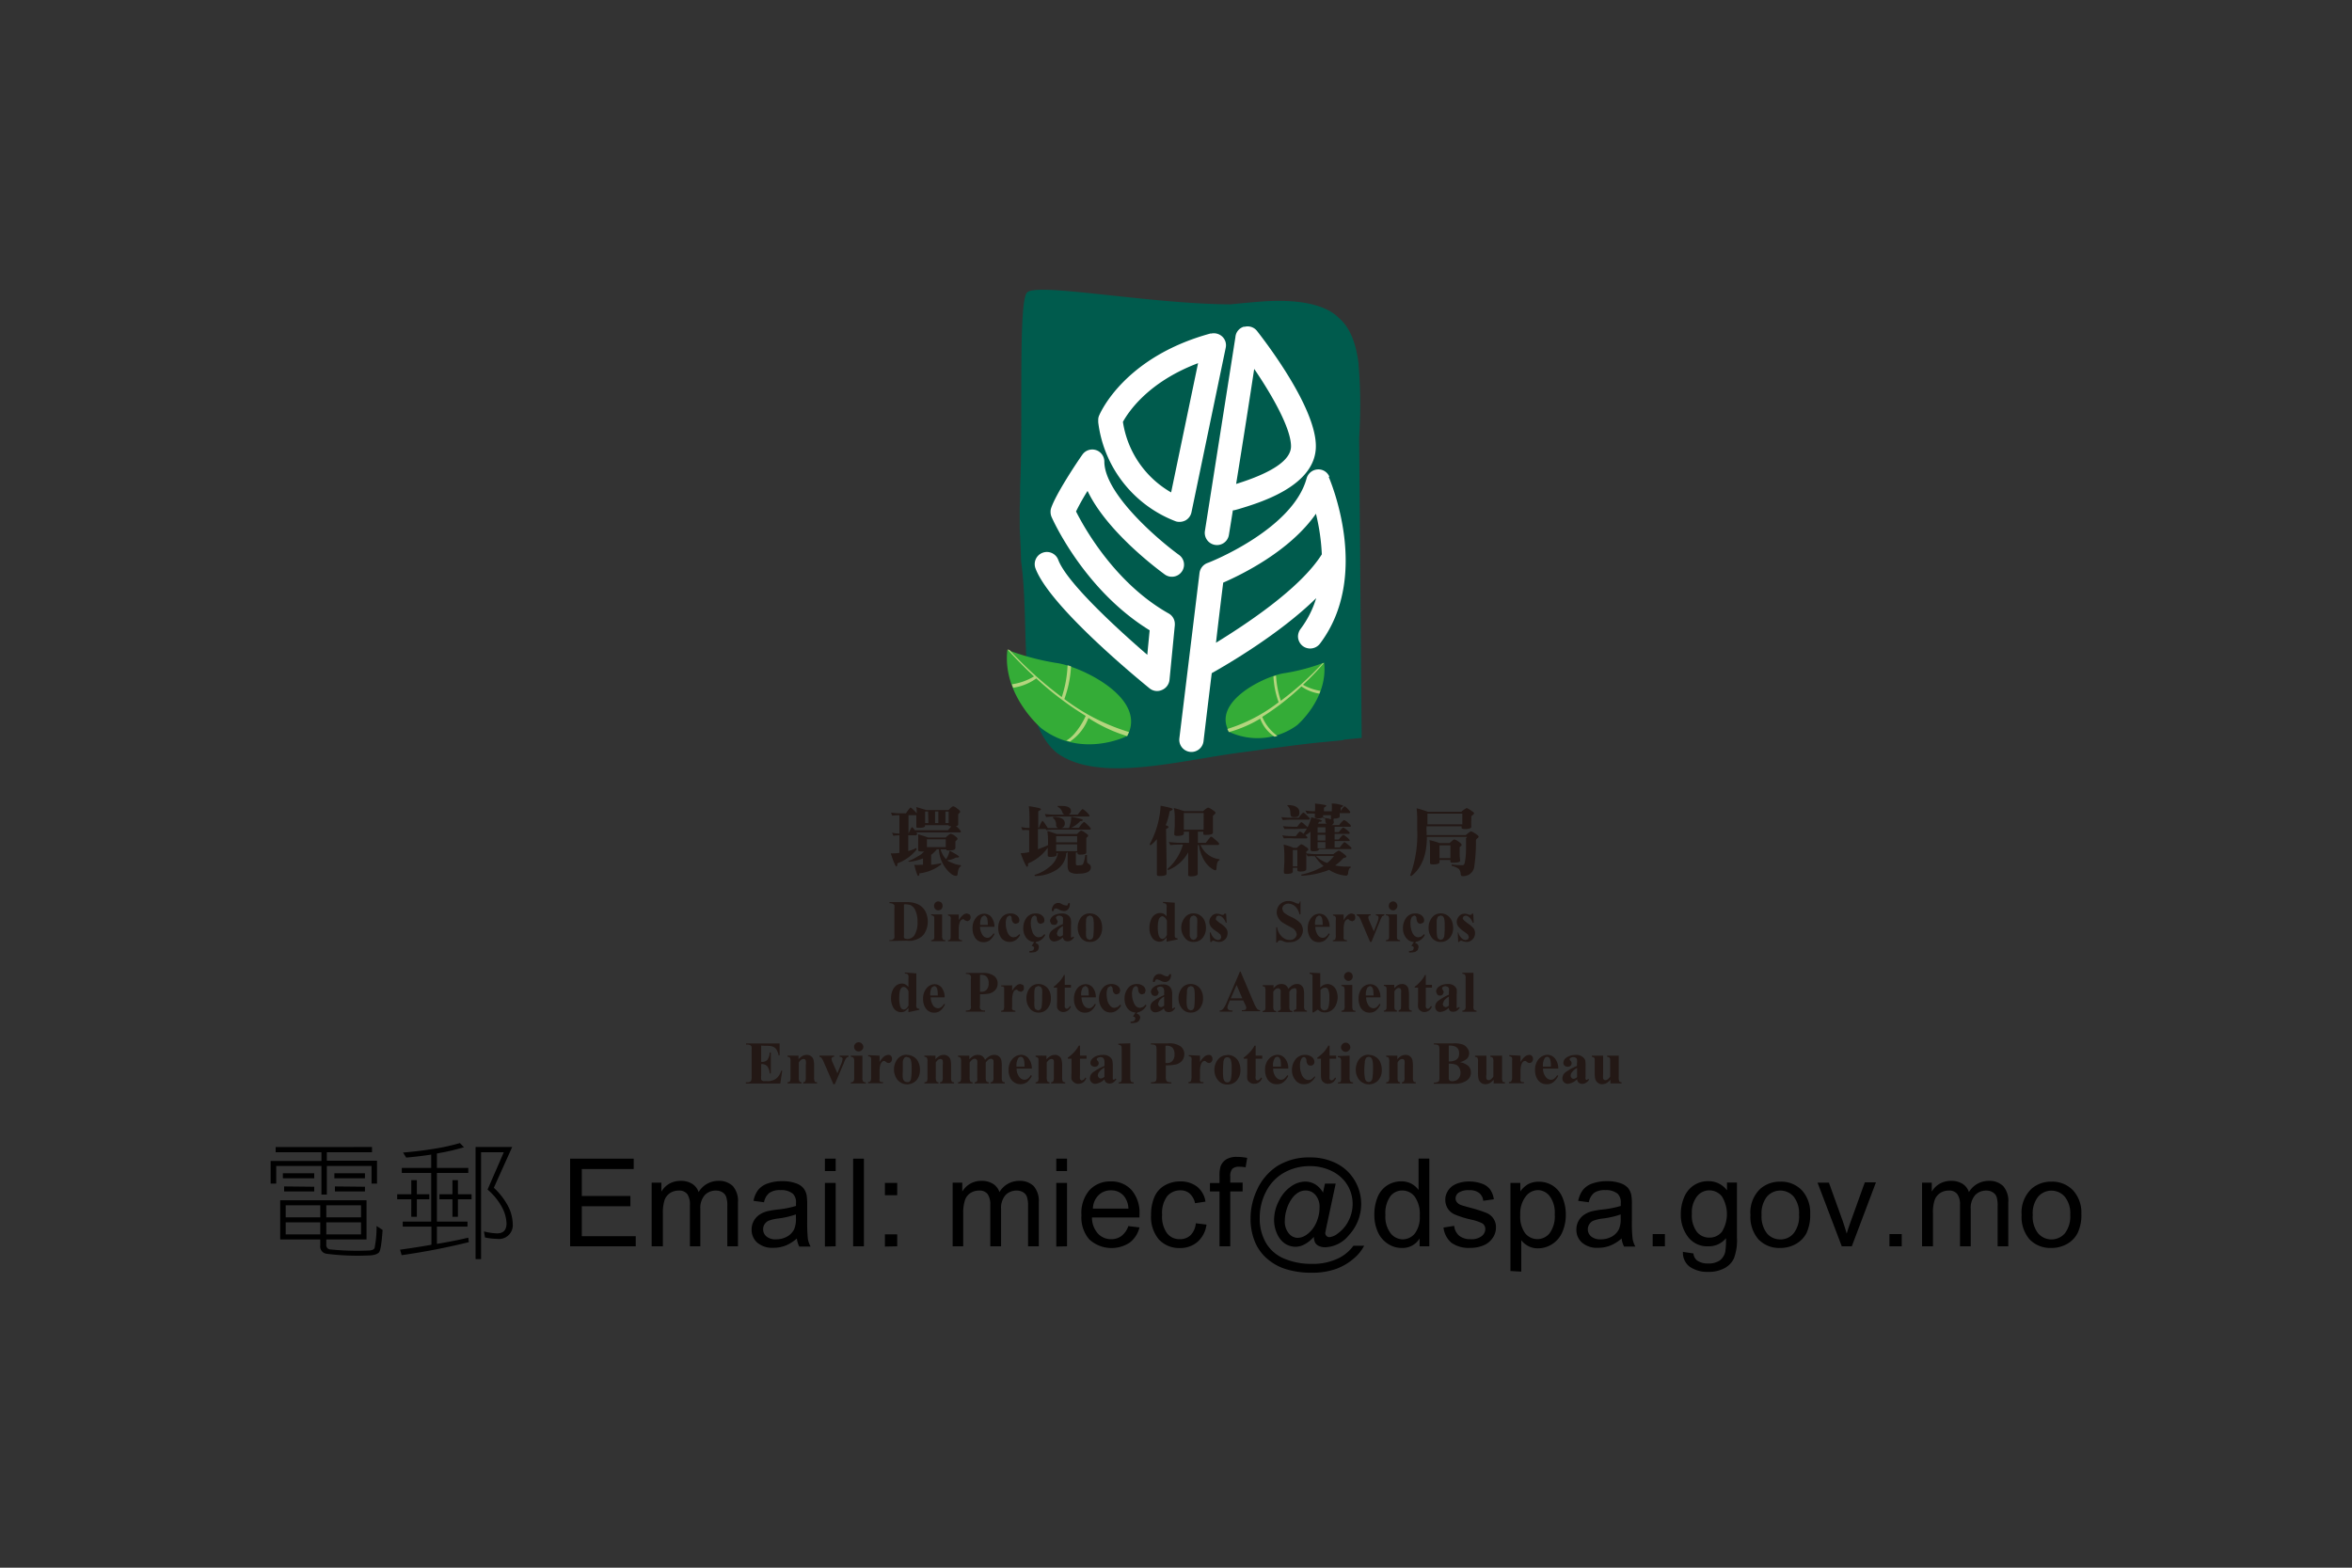 <svg id="图层_1" data-name="图层 1" xmlns="http://www.w3.org/2000/svg" xmlns:xlink="http://www.w3.org/1999/xlink" viewBox="0 0 300 200"><rect x="0" y="0" width="300" height="200" fill="#333333" stroke="none"/><defs><style>.cls-1{fill:none;}.cls-2{fill:#005b4d;}.cls-3{fill:#fff;}.cls-4{fill:#34ac37;}.cls-5{fill:#b4d57e;}.cls-6{fill:#231815;}.cls-7{clip-path:url(#clip-path);}.cls-8{clip-path:url(#clip-path-2);}.cls-9{clip-path:url(#clip-path-3);}.cls-10{clip-path:url(#clip-path-4);}.cls-11{clip-path:url(#clip-path-5);}</style><clipPath id="clip-path"><rect class="cls-1" x="170" y="-918.23" width="208.78" height="75"/></clipPath><clipPath id="clip-path-2"><rect class="cls-1" x="170" y="-818.23" width="208.78" height="75"/></clipPath><clipPath id="clip-path-3"><rect class="cls-1" x="170" y="-718.23" width="208.78" height="75"/></clipPath><clipPath id="clip-path-4"><rect class="cls-1" x="-610.19" y="1014.46" width="85.51" height="82.02" transform="translate(-559.85 -142.84) rotate(-27.9)"/></clipPath><clipPath id="clip-path-5"><rect class="cls-1" x="165.09" y="1016.2" width="85.51" height="82.02" transform="translate(-470.55 220.15) rotate(-27.9)"/></clipPath></defs><path d="M47.45,146.33V147H41.69v1.08h6.4V151h-.7v-2.25h-5.7v3.65H41v-3.65H35.23V151h-.71v-2.89H41V147H35.16v-.66Zm-.7,6.8v5H41.62v.64a.55.55,0,0,0,.43.62,34.44,34.44,0,0,0,4.88.15c.49,0,.77-.12.85-.33a13.62,13.62,0,0,0,.25-2.8l.77.5c-.12,1.76-.28,2.71-.48,2.89s-.57.37-1.39.37a30.94,30.94,0,0,1-5.28-.22.93.93,0,0,1-.8-1.05v-.77H35.74v-5Zm-6.67-3.45v.64h-4v-.64Zm0,1.72V152H36.24v-.64Zm.77,3.9v-1.53H36.44v1.53Zm0,2.18v-1.54H36.44v1.54Zm.77-2.18h4.43v-1.53H41.62Zm0,2.18h4.43v-1.54H41.62Zm4.93-7.8v.64h-3.9v-.64Zm0,1.72V152H42.72v-.64Z"/><path d="M52.46,152.36v-1.8h.71v1.8h1.59V153H53.17v2.23h-.71V153h-1.8v-.64Zm6.72-6a26.16,26.16,0,0,1-3.16.74,1,1,0,0,1-.29.05V149h4v.64h-4v6.21h3.9v.64h-3.9v2.2c1.41-.23,2.72-.49,4-.79l.07.57a85.64,85.64,0,0,1-8.57,1.66l-.2-.7c1.41-.2,2.75-.4,4-.63v-2.31H51.37v-.64H55v-6.21H51.25V149H55V147.3c-1,.15-2.05.28-3.19.38l-.4-.64c1.54-.13,2.92-.31,4.13-.51a26.86,26.86,0,0,0,3.12-.7Zm-1.47,6v-1.8h.7v1.8h1.74V153H58.41v2.23h-.7V153H56.05v-.64Zm5.28-.83a8.81,8.81,0,0,1,1.77,2.26,5.2,5.2,0,0,1,.64,2.34,1.76,1.76,0,0,1-2,1.92,7.58,7.58,0,0,1-1.54-.18l-.13-.77a7.34,7.34,0,0,0,1.67.25c.79,0,1.18-.4,1.21-1.22a4.7,4.7,0,0,0-.52-2,7.82,7.82,0,0,0-1.9-2.37L64.26,147h-2.9v13.63h-.7V146.33h4.67Z"/><path d="M72.72,159V147.82h8.11v1.32H74.21v3.44h6.2v1.31h-6.2v3.82h6.88V159Z"/><path d="M83.12,159v-8.12h1.24v1.14a2.82,2.82,0,0,1,1-1,2.92,2.92,0,0,1,1.45-.37,2.66,2.66,0,0,1,1.48.38,2,2,0,0,1,.82,1.05,2.92,2.92,0,0,1,2.51-1.43,2.52,2.52,0,0,1,1.86.67,2.9,2.9,0,0,1,.65,2.07V159H92.77v-5.11a3.66,3.66,0,0,0-.14-1.19,1.16,1.16,0,0,0-.48-.59,1.51,1.51,0,0,0-.83-.22,1.91,1.91,0,0,0-1.42.57,2.5,2.5,0,0,0-.57,1.82V159H88v-5.28a2.33,2.33,0,0,0-.33-1.37,1.29,1.29,0,0,0-1.11-.46,2,2,0,0,0-1.07.3,1.8,1.8,0,0,0-.72.9,5.26,5.26,0,0,0-.22,1.7V159Z"/><path d="M101.64,158a5,5,0,0,1-1.47.92,4.27,4.27,0,0,1-1.52.27,2.93,2.93,0,0,1-2.06-.66,2.14,2.14,0,0,1-.72-1.67,2.23,2.23,0,0,1,.27-1.09,2.26,2.26,0,0,1,.71-.79,3.42,3.42,0,0,1,1-.45,10.72,10.72,0,0,1,1.23-.21,12.6,12.6,0,0,0,2.45-.47c0-.19,0-.31,0-.36a1.53,1.53,0,0,0-.39-1.19,2.3,2.3,0,0,0-1.57-.47,2.39,2.39,0,0,0-1.43.35,2,2,0,0,0-.69,1.2l-1.34-.18a3.28,3.28,0,0,1,.6-1.4,2.69,2.69,0,0,1,1.22-.82,5.42,5.42,0,0,1,1.84-.29,4.9,4.9,0,0,1,1.69.25,2.19,2.19,0,0,1,1,.62,2.17,2.17,0,0,1,.43.93,8.54,8.54,0,0,1,.07,1.27v1.84a22.34,22.34,0,0,0,.08,2.43,3.14,3.14,0,0,0,.35,1h-1.44A2.93,2.93,0,0,1,101.64,158Zm-.12-3.07a10.79,10.79,0,0,1-2.25.52,5.44,5.44,0,0,0-1.2.27,1.2,1.2,0,0,0-.54.45,1.15,1.15,0,0,0-.19.65,1.16,1.16,0,0,0,.42.92,1.75,1.75,0,0,0,1.22.37,2.83,2.83,0,0,0,1.41-.35,2.14,2.14,0,0,0,.91-.95,3.3,3.3,0,0,0,.22-1.38Z"/><path d="M105.22,149.4v-1.58h1.37v1.58Zm0,9.63v-8.12h1.37V159Z"/><path d="M108.82,159V147.82h1.37V159Z"/><path d="M112.87,152.48v-1.57h1.57v1.57Zm0,6.55v-1.56h1.57V159Z"/><path d="M121.51,159v-8.12h1.23v1.14a2.77,2.77,0,0,1,1-1,2.86,2.86,0,0,1,1.44-.37,2.66,2.66,0,0,1,1.48.38,2,2,0,0,1,.82,1.05,2.92,2.92,0,0,1,2.51-1.43,2.52,2.52,0,0,1,1.86.67,2.9,2.9,0,0,1,.65,2.07V159h-1.37v-5.11a3.66,3.66,0,0,0-.14-1.19,1.16,1.16,0,0,0-.48-.59,1.51,1.51,0,0,0-.83-.22,1.92,1.92,0,0,0-1.42.57,2.5,2.5,0,0,0-.57,1.82V159h-1.38v-5.28a2.33,2.33,0,0,0-.33-1.37,1.27,1.27,0,0,0-1.1-.46,2,2,0,0,0-1.08.3,1.73,1.73,0,0,0-.71.9,5,5,0,0,0-.23,1.7V159Z"/><path d="M134.73,149.4v-1.58h1.37v1.58Zm0,9.63v-8.12h1.37V159Z"/><path d="M143.92,156.42l1.42.17a3.42,3.42,0,0,1-1.25,1.94,4.21,4.21,0,0,1-5.15-.41,4.27,4.27,0,0,1-1-3.08,4.48,4.48,0,0,1,1-3.18,3.58,3.58,0,0,1,2.74-1.14,3.45,3.45,0,0,1,2.66,1.11,4.41,4.41,0,0,1,1,3.13c0,.08,0,.2,0,.36h-6.06a3.06,3.06,0,0,0,.76,2.05,2.24,2.24,0,0,0,1.7.72,2.15,2.15,0,0,0,1.29-.4A2.66,2.66,0,0,0,143.92,156.42Zm-4.52-2.23h4.53a2.72,2.72,0,0,0-.52-1.54,2.08,2.08,0,0,0-1.7-.79,2.19,2.19,0,0,0-1.6.63A2.5,2.5,0,0,0,139.4,154.19Z"/><path d="M152.53,156.06l1.36.17a3.53,3.53,0,0,1-1.14,2.2,3.36,3.36,0,0,1-2.25.79,3.52,3.52,0,0,1-2.68-1.09,4.46,4.46,0,0,1-1-3.13,5.65,5.65,0,0,1,.43-2.3,3.06,3.06,0,0,1,1.33-1.48,3.92,3.92,0,0,1,1.94-.5,3.45,3.45,0,0,1,2.17.67,3,3,0,0,1,1.07,1.91l-1.33.2a2.3,2.3,0,0,0-.68-1.23,1.75,1.75,0,0,0-1.18-.41,2.17,2.17,0,0,0-1.69.74,3.58,3.58,0,0,0-.65,2.36,3.63,3.63,0,0,0,.63,2.38,2,2,0,0,0,1.64.75,1.93,1.93,0,0,0,1.35-.5A2.49,2.49,0,0,0,152.53,156.06Z"/><path d="M155.55,159V152h-1.22v-1.07h1.22V150a4,4,0,0,1,.14-1.21,1.81,1.81,0,0,1,.7-.87,2.58,2.58,0,0,1,1.41-.33,6.77,6.77,0,0,1,1.28.13l-.2,1.2a4.75,4.75,0,0,0-.81-.07,1.2,1.2,0,0,0-.89.27,1.45,1.45,0,0,0-.26,1v.75h1.58V152h-1.58V159Z"/><path d="M167.58,157.79a4.19,4.19,0,0,1-1.11.92,2.51,2.51,0,0,1-1.24.35,2.54,2.54,0,0,1-1.32-.4,2.89,2.89,0,0,1-1-1.22,4.25,4.25,0,0,1-.4-1.82,5.31,5.31,0,0,1,.63-2.44,4.64,4.64,0,0,1,1.55-1.83,3.21,3.21,0,0,1,1.79-.61,2.51,2.51,0,0,1,1.27.35,2.86,2.86,0,0,1,1,1.06L169,151h1.37l-1.1,5.14c-.15.71-.23,1.11-.23,1.18a.5.5,0,0,0,.16.36.52.52,0,0,0,.38.15,2.06,2.06,0,0,0,1.06-.47,4.35,4.35,0,0,0,1.38-1.64,4.73,4.73,0,0,0,.51-2.12,4.66,4.66,0,0,0-.65-2.39,4.76,4.76,0,0,0-1.95-1.78,6.25,6.25,0,0,0-2.87-.66,6.62,6.62,0,0,0-3.27.83,5.76,5.76,0,0,0-2.3,2.41,7.17,7.17,0,0,0-.81,3.35,6.17,6.17,0,0,0,.81,3.23,4.84,4.84,0,0,0,2.36,2,8.79,8.79,0,0,0,3.42.65,7.54,7.54,0,0,0,3.36-.67,5.22,5.22,0,0,0,2-1.64H174a5.47,5.47,0,0,1-1.34,1.64,7.28,7.28,0,0,1-2.26,1.32,9.15,9.15,0,0,1-3.15.48,10.72,10.72,0,0,1-3.13-.43,6.57,6.57,0,0,1-2.45-1.32,5.76,5.76,0,0,1-1.52-2,7.61,7.61,0,0,1-.64-3.12,8.5,8.5,0,0,1,.76-3.56,7.15,7.15,0,0,1,2.65-3.18,7.62,7.62,0,0,1,4.17-1.1,7.32,7.32,0,0,1,3.41.78,5.63,5.63,0,0,1,2.38,2.31,5.84,5.84,0,0,1-.82,6.82,4.06,4.06,0,0,1-3,1.55,1.86,1.86,0,0,1-.85-.17,1,1,0,0,1-.48-.45A1.89,1.89,0,0,1,167.58,157.79Zm-3.7-2.08a2.37,2.37,0,0,0,.5,1.63,1.46,1.46,0,0,0,1.14.58,1.92,1.92,0,0,0,.9-.25,3.28,3.28,0,0,0,.9-.76,4,4,0,0,0,.71-1.28,4.51,4.51,0,0,0,.28-1.56,2.32,2.32,0,0,0-.52-1.62,1.62,1.62,0,0,0-1.26-.57,1.79,1.79,0,0,0-.92.25,2.72,2.72,0,0,0-.84.8,4.65,4.65,0,0,0-.65,1.34A4.92,4.92,0,0,0,163.88,155.71Z"/><path d="M181.07,159v-1a2.54,2.54,0,0,1-2.27,1.21,3.17,3.17,0,0,1-1.79-.54,3.43,3.43,0,0,1-1.26-1.49,5.16,5.16,0,0,1-.45-2.21,5.8,5.8,0,0,1,.4-2.21,3.2,3.2,0,0,1,1.22-1.52,3.28,3.28,0,0,1,1.81-.53A2.78,2.78,0,0,1,180,151a2.75,2.75,0,0,1,.94.81v-4h1.37V159ZM176.71,155a3.5,3.5,0,0,0,.66,2.33,2,2,0,0,0,1.56.78,2,2,0,0,0,1.53-.74,3.42,3.42,0,0,0,.63-2.26,3.84,3.84,0,0,0-.64-2.45,2,2,0,0,0-1.59-.78,1.9,1.9,0,0,0-1.53.75A3.71,3.71,0,0,0,176.71,155Z"/><path d="M184.12,156.61l1.36-.22a1.92,1.92,0,0,0,.64,1.26,2.23,2.23,0,0,0,1.46.44,2.12,2.12,0,0,0,1.41-.39,1.15,1.15,0,0,0,.46-.91.83.83,0,0,0-.4-.73,6.16,6.16,0,0,0-1.41-.47,12,12,0,0,1-2.1-.66,2,2,0,0,1-.89-.77,2.08,2.08,0,0,1-.3-1.09,2,2,0,0,1,.25-1,2.16,2.16,0,0,1,.67-.77,2.89,2.89,0,0,1,.88-.4,4.12,4.12,0,0,1,1.19-.17A4.77,4.77,0,0,1,189,151a2.24,2.24,0,0,1,1.07.75,2.92,2.92,0,0,1,.47,1.25l-1.35.19a1.47,1.47,0,0,0-.53-1,1.91,1.91,0,0,0-1.24-.35,2.27,2.27,0,0,0-1.36.31.9.9,0,0,0-.4.73.75.75,0,0,0,.17.49,1.1,1.1,0,0,0,.52.36c.14.06.55.17,1.22.36a15.56,15.56,0,0,1,2,.64,1.93,1.93,0,0,1,1.24,1.9,2.27,2.27,0,0,1-.41,1.29,2.59,2.59,0,0,1-1.15.95,4.29,4.29,0,0,1-1.72.33,3.8,3.8,0,0,1-2.41-.66A3,3,0,0,1,184.12,156.61Z"/><path d="M192.66,162.15V150.91h1.26V152a3.13,3.13,0,0,1,1-.93,2.81,2.81,0,0,1,1.35-.31,3.19,3.19,0,0,1,1.84.54,3.3,3.3,0,0,1,1.2,1.51,5.51,5.51,0,0,1,.41,2.14,5.45,5.45,0,0,1-.45,2.25,3.43,3.43,0,0,1-1.3,1.53,3.39,3.39,0,0,1-1.8.53,2.6,2.6,0,0,1-1.23-.29,2.75,2.75,0,0,1-.9-.74v4Zm1.25-7.13a3.57,3.57,0,0,0,.63,2.32,2,2,0,0,0,3.11,0,3.67,3.67,0,0,0,.66-2.41,3.55,3.55,0,0,0-.64-2.32,1.93,1.93,0,0,0-1.53-.78,2,2,0,0,0-1.55.83A3.61,3.61,0,0,0,193.91,155Z"/><path d="M206.84,158a5.08,5.08,0,0,1-1.48.92,4.23,4.23,0,0,1-1.52.27,2.9,2.9,0,0,1-2.05-.66,2.14,2.14,0,0,1-.72-1.67,2.23,2.23,0,0,1,.27-1.09,2.26,2.26,0,0,1,.71-.79,3.2,3.2,0,0,1,1-.45,10.87,10.87,0,0,1,1.22-.21,12.73,12.73,0,0,0,2.46-.47c0-.19,0-.31,0-.36a1.53,1.53,0,0,0-.39-1.19,2.32,2.32,0,0,0-1.57-.47,2.42,2.42,0,0,0-1.44.35,2.08,2.08,0,0,0-.68,1.2l-1.35-.18a3.41,3.41,0,0,1,.61-1.4,2.65,2.65,0,0,1,1.21-.82,5.48,5.48,0,0,1,1.85-.29,4.94,4.94,0,0,1,1.69.25,2.25,2.25,0,0,1,1,.62,2.16,2.16,0,0,1,.42.93,7.33,7.33,0,0,1,.07,1.27v1.84a19.09,19.09,0,0,0,.09,2.43,3.14,3.14,0,0,0,.35,1h-1.44A2.93,2.93,0,0,1,206.84,158Zm-.12-3.07a10.79,10.79,0,0,1-2.25.52,5.16,5.16,0,0,0-1.2.27,1.1,1.1,0,0,0-.54.45,1.19,1.19,0,0,0,.22,1.57,1.78,1.78,0,0,0,1.22.37,2.9,2.9,0,0,0,1.42-.35,2.19,2.19,0,0,0,.91-.95,3.3,3.3,0,0,0,.22-1.38Z"/><path d="M210.8,159v-1.56h1.56V159Z"/><path d="M214.66,159.71l1.34.2a1.28,1.28,0,0,0,.47.9,2.33,2.33,0,0,0,1.4.38,2.51,2.51,0,0,0,1.48-.38,1.91,1.91,0,0,0,.7-1.07,9.34,9.34,0,0,0,.1-1.77A2.82,2.82,0,0,1,217.9,159a3.06,3.06,0,0,1-2.59-1.2,4.63,4.63,0,0,1-.92-2.9,5.39,5.39,0,0,1,.42-2.15,3.38,3.38,0,0,1,1.22-1.52,3.27,3.27,0,0,1,1.88-.54,2.9,2.9,0,0,1,2.37,1.17v-1h1.27v7a6.6,6.6,0,0,1-.39,2.69,2.73,2.73,0,0,1-1.22,1.25,4.21,4.21,0,0,1-2.06.46,3.92,3.92,0,0,1-2.35-.65A2.22,2.22,0,0,1,214.66,159.71Zm1.14-4.88a3.54,3.54,0,0,0,.64,2.33,2,2,0,0,0,1.59.73,2,2,0,0,0,1.59-.73,4.29,4.29,0,0,0,0-4.54,2.06,2.06,0,0,0-1.59-.76,2,2,0,0,0-1.56.75A3.32,3.32,0,0,0,215.8,154.83Z"/><path d="M223.27,155a4.17,4.17,0,0,1,1.26-3.34,3.8,3.8,0,0,1,2.56-.91,3.67,3.67,0,0,1,2.74,1.1,4.23,4.23,0,0,1,1.06,3,5.41,5.41,0,0,1-.47,2.46,3.36,3.36,0,0,1-1.37,1.4,4,4,0,0,1-2,.5,3.65,3.65,0,0,1-2.76-1.1A4.38,4.38,0,0,1,223.27,155Zm1.42,0a3.49,3.49,0,0,0,.68,2.34,2.2,2.2,0,0,0,1.72.78,2.14,2.14,0,0,0,1.7-.79,3.49,3.49,0,0,0,.68-2.37,3.4,3.4,0,0,0-.68-2.29,2.26,2.26,0,0,0-3.42,0A3.45,3.45,0,0,0,224.69,155Z"/><path d="M234.92,159l-3.09-8.12h1.45l1.75,4.86c.18.53.36,1.08.52,1.64.12-.43.29-.94.51-1.54l1.8-5h1.42L236.2,159Z"/><path d="M241,159v-1.56h1.57V159Z"/><path d="M245.16,159v-8.12h1.24v1.14a2.82,2.82,0,0,1,1-1,2.92,2.92,0,0,1,1.45-.37,2.69,2.69,0,0,1,1.48.38,2,2,0,0,1,.81,1.05,2.93,2.93,0,0,1,2.51-1.43,2.49,2.49,0,0,1,1.86.67,2.86,2.86,0,0,1,.65,2.07V159H254.8v-5.11a3.73,3.73,0,0,0-.13-1.19,1.13,1.13,0,0,0-.49-.59,1.48,1.48,0,0,0-.82-.22,1.91,1.91,0,0,0-1.42.57,2.5,2.5,0,0,0-.57,1.82V159H250v-5.28a2.25,2.25,0,0,0-.34-1.37,1.26,1.26,0,0,0-1.1-.46,2,2,0,0,0-1.07.3,1.8,1.8,0,0,0-.72.9,5,5,0,0,0-.22,1.7V159Z"/><path d="M257.86,155a4.17,4.17,0,0,1,1.26-3.34,3.79,3.79,0,0,1,2.55-.91,3.65,3.65,0,0,1,2.74,1.1,4.19,4.19,0,0,1,1.07,3,5.27,5.27,0,0,1-.48,2.46,3.3,3.3,0,0,1-1.37,1.4,4,4,0,0,1-2,.5,3.67,3.67,0,0,1-2.76-1.1A4.37,4.37,0,0,1,257.86,155Zm1.42,0a3.44,3.44,0,0,0,.68,2.34,2.26,2.26,0,0,0,3.42,0,3.55,3.55,0,0,0,.68-2.37,3.35,3.35,0,0,0-.69-2.29,2.25,2.25,0,0,0-3.41,0A3.4,3.4,0,0,0,259.28,155Z"/><path class="cls-2" d="M171.32,94.37h0l2.36-.23-.32-38.33a61.12,61.12,0,0,0-.07-9.22v-.2l0,0c-.32-2.46-1-4.52-2.53-5.84-1.92-1.92-5.75-2.37-9.73-2.09-1.33.1-2.72.23-4.11.37-10.55-.06-24.82-2.85-25.94-1.49s-.47,16.36-.86,24.67c0,.93,0,1.76-.05,2.69V67.6c.09,1.51.14,2.74.17,4,1.21,8.59-.71,20.13,4.58,24.46,5.3,3.85,15.4,1,23.44-.06,1.56-.2,3-.41,4.44-.6,1.75-.23,3.44-.45,5.18-.64l2.93-.28.55-.06"/><path class="cls-3" d="M138.06,58c-.58.81-3.39,5-4,6.86a1.4,1.4,0,0,0-.06.45,1.59,1.59,0,0,0,.12.62c.17.4,4.18,9.36,12.52,14.48-.07.74-.16,1.61-.3,3.13-4-3.46-10.28-9.24-11.36-12.12a1.55,1.55,0,0,0-2.9,1.1c1.85,4.91,13.25,14.24,14.54,15.29a1.51,1.51,0,0,0,1.55.23,1.58,1.58,0,0,0,1-1.28l.68-7V79.6a1.52,1.52,0,0,0-.81-1.35c-6.84-3.86-10.79-11-11.79-13a28.08,28.08,0,0,1,1.47-2.62c2.47,5.2,8.95,10,9.85,10.66a1.55,1.55,0,0,0,2.16-.35,1.53,1.53,0,0,0-.35-2.15c-2.66-1.93-9.52-7.8-9.52-11.91a1.54,1.54,0,0,0-2.8-.88"/><path class="cls-3" d="M155.1,82c.43-3.75.84-7,.92-7.67,2.3-1,8.5-4,11.83-8.79a26.59,26.59,0,0,1,.75,5.18c-2.78,4.42-9.8,9-13.5,11.28m14.46-21.19a1.51,1.51,0,0,0-1.53-.92,1.56,1.56,0,0,0-1.37,1.13C164.89,67.58,154.15,71.8,154,71.83a1.58,1.58,0,0,0-1,1.26l-2.57,21.1a1.55,1.55,0,0,0,3.08.38s.49-4.15,1.05-8.69c1.78-1,8.61-4.94,13.32-9.57a12.59,12.59,0,0,1-2,3.94,1.64,1.64,0,0,0-.32.94,1.59,1.59,0,0,0,.61,1.23,1.57,1.57,0,0,0,2.18-.29c6.55-8.63,1.34-20.77,1.13-21.29"/><path class="cls-3" d="M152.82,46.31c-.75,3.59-2.88,13.81-3.44,16.51a12.51,12.51,0,0,1-6.15-9c.67-1.21,3.17-5.07,9.59-7.49m1.64-3.8c-11.07,3-14.13,10.17-14.26,10.47a1.33,1.33,0,0,0-.12.59v.28A15.53,15.53,0,0,0,150,66.52a1.65,1.65,0,0,0,1.25-.15,1.56,1.56,0,0,0,.72-1l4.37-21a1.51,1.51,0,0,0-.44-1.43,1.58,1.58,0,0,0-1.48-.37"/><path class="cls-3" d="M160,47.1c2.3,3.38,4.67,7.57,4.67,9.84h0c0,1.74-2.37,3.36-7,4.8.91-5.64,1.74-10.94,2.3-14.65m-1.32-5.41A1.5,1.5,0,0,0,157.58,43l-3.9,24.79A1.56,1.56,0,0,0,155,69.52a1.54,1.54,0,0,0,1.75-1.29s.4-2.43.5-3.11l.23-.06-.17.07.66-.18c2.69-.81,9.84-2.92,9.87-8s-6.74-13.74-7.5-14.72a1.52,1.52,0,0,0-1.59-.54"/><path class="cls-4" d="M143.74,93.91s-5.78,2.92-10.92-1c0,0-5-4.21-4.33-10a31.77,31.77,0,0,0,6.26,1.67c3,.39,11.73,4.46,9,9.37"/><path class="cls-5" d="M144,93.39a26.28,26.28,0,0,1-8.24-4.21,14.07,14.07,0,0,0,.85-4.17l-.44-.14a14.59,14.59,0,0,1-.74,4.06,47.79,47.79,0,0,1-6.66-6l-.27-.09s1.36,1.57,3.46,3.52l-.07-.06a7.69,7.69,0,0,1-2.82,1l.16.44a6.66,6.66,0,0,0,2.95-1.19,40.53,40.53,0,0,0,6.3,4.78c0,.07-1.09,2.4-2.47,3.15l.47.12a6.22,6.22,0,0,0,2.35-3,19.56,19.56,0,0,0,4.94,2.31l.23-.51"/><path class="cls-4" d="M156.75,93.36a8.57,8.57,0,0,0,8.68-.83s4-3.36,3.46-8a25.1,25.1,0,0,1-5,1.34c-2.35.3-9.34,3.54-7.14,7.45"/><path class="cls-5" d="M168.89,84.57l-.22.07a38.43,38.43,0,0,1-5.3,4.76,12.43,12.43,0,0,1-.61-3.22l-.33.1a11.17,11.17,0,0,0,.66,3.31A20.64,20.64,0,0,1,156.55,93l.19.4a15.81,15.81,0,0,0,4-1.72,4.71,4.71,0,0,0,1.84,2.31l.36-.1A5.79,5.79,0,0,1,161,91.46a32.21,32.21,0,0,0,5-3.89,5.37,5.37,0,0,0,2.29.92l.12-.35a6.47,6.47,0,0,1-2.21-.78,31.76,31.76,0,0,0,2.68-2.79"/><path class="cls-6" d="M120.59,105H121v-1.46h-.41Zm-.9-1.47h-.42V105h.42Zm.94,3.54h-2.4v1h2.4Zm-2.25-3.54H118V105h.42Zm-1.74,2.39h4.27l.44-.5h-.06q-.3,0-.3-.15v0h-3v.1c0,.16-.25.24-.77.24-.23,0-.34,0-.34-.15h0c0-.35,0-.66,0-1V104h-1v2.34h0c.24-.55.39-.82.46-.82a1.52,1.52,0,0,1,.36.43m-.88,3.92a5.55,5.55,0,0,0,1.22-.61,2.23,2.23,0,0,0,.82-.64,1.41,1.41,0,0,1-.43,0c-.21,0-.32-.06-.32-.18h0v-1a9.45,9.45,0,0,0,0-1c.28.07.71.21,1.29.41h2.22c.35-.33.56-.48.64-.48a1.45,1.45,0,0,1,.5.24c.26.19.38.32.38.39l-.06.14c-.14.12-.22.2-.22.25v.18c0,.13,0,.33,0,.64h0c0,.19-.3.29-.85.29-.21,0-.32,0-.32-.14v0h-.72a3.25,3.25,0,0,0,.7,1.26,2.89,2.89,0,0,0,.45-1.09c.81.43,1.21.67,1.21.78l-.13.1h-.28a2.89,2.89,0,0,1-1.1.34c0,.05.19.16.62.33a3.68,3.68,0,0,0,1.12.3l0,.14c-.2.07-.35.38-.41.92,0,.21-.08.3-.2.3-.36,0-.78-.3-1.28-.92a4.36,4.36,0,0,1-.91-2.47h-.26a4.48,4.48,0,0,1-.73.71v1.26a7.12,7.12,0,0,0,1.24-.2l.06.15a5.54,5.54,0,0,1-2.81,1.15.74.74,0,0,0,0,.21l-.14.13c-.09,0-.26-.48-.51-1.43a4,4,0,0,0,.77,0h.35v-.82a6.4,6.4,0,0,1-1.75.43Zm1.12-3.41-.09.11h-1v2a3.91,3.91,0,0,0,1-.38l.08.17a5.68,5.68,0,0,1-2.47,1.79s0,.1,0,.26l-.12.14c-.11,0-.36-.56-.72-1.68h.1a7.45,7.45,0,0,0,1-.06v-2.24a3.66,3.66,0,0,0-.77.06l-.16-.41a3.09,3.09,0,0,0,.93.12V104a5.89,5.89,0,0,0-.92.06l-.15-.39a7.69,7.69,0,0,0,1.41.09h.49c.35-.5.54-.74.59-.74s.35.24.79.74v-.09a3,3,0,0,0-.06-.71l1.27.38h2.85c.3-.32.51-.48.61-.48a1.36,1.36,0,0,1,.49.29c.25.17.37.31.37.38l0,.11c-.15.13-.24.22-.24.26v1.3c0,.09-.08.16-.28.19a2.82,2.82,0,0,1,.65.71l-.08.09h-5.62a1.35,1.35,0,0,1,.12.27"/><path class="cls-6" d="M134.71,108.59h2.68v-.87h-2.68Zm0-1.13h2.68v-.79h-2.68Zm1.49-3.53h1.26c.36-.48.57-.71.63-.71a1.71,1.71,0,0,1,.5.38,2.35,2.35,0,0,1,.4.46l-.09.11h-4.19a7.56,7.56,0,0,0-1.27.07l-.17-.39a11.09,11.09,0,0,0,1.54.08h1a.39.39,0,0,1-.29-.27,1.19,1.19,0,0,0-.61-.73l0-.11c.16,0,.35,0,.53,0,.76,0,1.16.22,1.16.64a.47.47,0,0,1-.4.5m-.2,4.9a2.7,2.7,0,0,1-1.26,2.12,5.2,5.2,0,0,1-2.73.78l-.07-.14a5.34,5.34,0,0,0,2-1.09,2.79,2.79,0,0,0,1-1.68h-.16v.2c0,.18-.28.27-.82.27-.22,0-.32-.06-.32-.17v0c0-.56,0-.89,0-1a5.8,5.8,0,0,1-2.5,2,.8.8,0,0,0,0,.28l-.11.16c-.13,0-.43-.59-.84-1.74a5.43,5.43,0,0,0,1.08-.14v-2.8a4.41,4.41,0,0,0-.86,0l-.15-.4a3.77,3.77,0,0,0,1,.11h.05v-1.38a12,12,0,0,0-.08-1.39c1,.15,1.55.27,1.55.38l-.06.11c-.2.1-.29.16-.29.2v2.08h.08c.21-.59.39-.88.47-.88s.29.3.67.9c.35,0,.64,0,.91,0h.39a.44.44,0,0,1-.24-.46,1,1,0,0,0-.42-.84l.07-.12c1,0,1.46.3,1.46.83a.57.57,0,0,1-.47.59h1a4.15,4.15,0,0,0,.29-1.44c1,.19,1.47.32,1.47.41s-.07.12-.24.14l-.09,0a3.36,3.36,0,0,1-1.17.86h1a3.42,3.42,0,0,1,.63-.74c.11,0,.25.13.52.4s.38.41.38.46l-.08.11h-4.38a8.39,8.39,0,0,0-1.23.06l-.06-.13h-1v2.57a12.43,12.43,0,0,0,1.29-.52v-.44a8.66,8.66,0,0,0-.09-1.34c.24,0,.64.18,1.2.36h2.59c.29-.3.47-.44.52-.44a1.41,1.41,0,0,1,.49.26c.27.18.4.29.4.37l0,.1c-.15.14-.23.21-.23.24v.83c0,.12,0,.46,0,1h0c0,.18-.26.27-.8.27-.21,0-.32-.06-.32-.17v-.1h-.21v1.29c0,.19,0,.31.1.33a.94.94,0,0,0,.38,0,.58.58,0,0,0,.43-.12,4.53,4.53,0,0,0,.29-1.19h.21c0,.61,0,.94.06,1l.14.13a.48.48,0,0,1,.3.45c0,.54-.55.81-1.6.81a1.83,1.83,0,0,1-1.13-.23,1.24,1.24,0,0,1-.23-.88v-1.65Z"/><path class="cls-6" d="M153.53,103.72H151v2.13h2.52Zm-1.87,3.81V106.1H151v.25c0,.18-.29.29-.83.29-.27,0-.39-.07-.39-.18h0c0-.52.06-.88.06-1.08v-.86a6.66,6.66,0,0,0-.11-1.44l.7.2c.2.07.43.15.66.21h2.37a2,2,0,0,1,.63-.46,1.53,1.53,0,0,1,.54.28c.29.18.42.32.42.38l-.05.11c-.18.18-.29.27-.29.3v.9c0,.12,0,.53,0,1.23h0c0,.19-.3.28-.9.28-.22,0-.33,0-.33-.14v-.27h-.69v1.43h1l.63-.79.09,0c.06,0,.24.15.55.43a2,2,0,0,1,.47.48l-.12.15h-2.28a3,3,0,0,0,2.42,1.82l0,.15c-.23,0-.34.34-.38.94,0,.22-.06.32-.15.32s-.43-.15-.79-.48a3.5,3.5,0,0,1-.87-1.25,5.32,5.32,0,0,1-.44-1.49h-.15v2.34c0,.11,0,.54,0,1.32h0c0,.21-.3.33-.91.33-.21,0-.31-.07-.31-.18h0c0-.49,0-1,0-1.55v-1.34A4.93,4.93,0,0,1,149,111l-.11-.11a6.69,6.69,0,0,0,2-3.14h-.07a14.57,14.57,0,0,0-1.55.06l-.18-.39a13.08,13.08,0,0,0,2,.1Zm-2.87,2.11c0,.16,0,.78,0,1.84,0,.18-.3.28-.89.28-.22,0-.34-.07-.34-.2,0-.93,0-1.64,0-2.15v-2.35a4.87,4.87,0,0,1-.82.79l-.1-.14a11.57,11.57,0,0,0,1.4-4.92c1,.19,1.55.34,1.55.43l-.11.14c-.16.08-.27.12-.29.14a8.27,8.27,0,0,1-.51,1.79s.11,0,.31.12l.07.1-.12.15a1.28,1.28,0,0,0-.21.1Z"/><path class="cls-6" d="M169.76,104.58c0-.27,0-.42,0-.47V104h-1v.38H169a1.79,1.79,0,0,1,.77.16m-1.71,3.69h1v-.8h-1Zm0-1h1v-.73h-1Zm0-1h1v-.69h-1Zm1.22,3.86a4,4,0,0,0,.86-.88h-2.28a3.65,3.65,0,0,0,1.42.88m-2.48-.83-.22-.4a10.55,10.55,0,0,0,1.71.11h1.78a3.66,3.66,0,0,1,.67-.45c.09,0,.26.11.56.33s.44.37.44.44l-.1.12c-.22,0-.32.09-.34.12a6.38,6.38,0,0,1-1,.88,5.71,5.71,0,0,0,1.37.14,5.53,5.53,0,0,0,.61,0l0,.17c-.19,0-.31.3-.33.79l-.17.21a4.56,4.56,0,0,1-2.25-.75,10.66,10.66,0,0,1-3.54.75l0-.15a8.68,8.68,0,0,0,2.84-1.09,4.75,4.75,0,0,1-1.1-1.24,5.92,5.92,0,0,0-.83,0m-1.42-.8h-.58v2.09h.58Zm-1.31-5.62.08-.11c1,0,1.49.35,1.49.92s-.24.62-.67.62-.44-.17-.48-.48c0-.49-.15-.81-.42-1m1.24,5.4c.33-.31.5-.46.57-.46a1.42,1.42,0,0,1,.49.27c.28.17.4.28.4.35l0,.13c-.17.11-.25.18-.25.22v.94c0,.08,0,.5,0,1.25h0c0,.21-.27.32-.77.32-.25,0-.37-.06-.37-.18v-.3h-.58v.47c0,.21-.27.31-.8.31-.22,0-.34-.06-.34-.19h0c0-.62.06-1.07.06-1.35v-.81a9.74,9.74,0,0,0-.09-1.39,6.22,6.22,0,0,1,1.24.41Zm-.33-2.4a9.09,9.09,0,0,0-1.24,0l-.2-.37a12.14,12.14,0,0,0,1.33.07h.5c.27-.38.46-.58.52-.58s.21.11.44.32.39.33.39.4l-.08.09Zm5-1.13.05.19a.4.4,0,0,1-.32.43h1a2.64,2.64,0,0,1,.61-.64,1.26,1.26,0,0,1,.5.32c.28.24.4.38.4.44l-.09.09h-2v.69h.53c.32-.39.52-.59.57-.59s.23.12.48.32.36.34.36.39l-.09.1h-1.85v.72h.53c.32-.4.52-.59.57-.59s.23.1.48.31.36.34.36.4l-.09.08h-1.85v.81h.66c.33-.45.54-.67.6-.67s.22.12.5.36.4.36.4.43l-.06.1h-4.1v0c0,.18-.23.27-.7.27-.26,0-.38-.07-.38-.21,0-.85,0-1.39,0-1.68v-.61a2.37,2.37,0,0,1-.64.44c.16.17.26.25.26.3l-.08.12H165a8.64,8.64,0,0,0-1.24,0l-.21-.39a8.44,8.44,0,0,0,1.34.1h.4c.27-.39.47-.59.53-.59a1.4,1.4,0,0,1,.44.3,6,6,0,0,0,1-2.11c.91.21,1.35.36,1.35.44l-.11.12c-.14,0-.24,0-.24,0l-.16.25h1.18c-.15,0-.2-.15-.23-.3,0-.35-.12-.52-.3-.52a1.05,1.05,0,0,1-.65.14c-.25,0-.39-.06-.39-.17h0c0-.25,0-.38,0-.43v0h0a6.37,6.37,0,0,0-1,0l-.21-.39a8,8,0,0,0,1.23.09h0v-.14a5.35,5.35,0,0,0,0-.85c1,.11,1.45.2,1.45.27l-.09.12c-.14.08-.22.14-.22.18v.42h1v-.14a5.69,5.69,0,0,0,0-.85,4.22,4.22,0,0,1,1.46.27l-.09.12c-.14.08-.23.14-.23.18v.42H171c.25-.42.41-.62.5-.62s.2.11.42.33.31.38.31.43l-.08.1h-1.27v0s0,.19,0,.44h0c0,.15-.26.25-.76.25Zm-3-.19-.09.12h-2.1a8.53,8.53,0,0,0-1.25.06l-.21-.38a13.1,13.1,0,0,0,1.55.08h.67a2.8,2.8,0,0,1,.58-.67c.07,0,.23.13.47.37s.38.37.38.42"/><path class="cls-6" d="M185,107.85h-1.39v1.63H185m1.25.3h0c0,.19-.3.28-.91.28-.22,0-.34,0-.34-.18v-.17h-1.39V110c0,.18-.29.28-.85.28-.23,0-.36-.06-.36-.17h0c0-.48,0-.82,0-1.06v-.71a8.31,8.31,0,0,0-.07-1.16,9.87,9.87,0,0,1,1.3.38h1.26c.33-.31.54-.47.63-.47a1.87,1.87,0,0,1,.51.27c.26.18.39.31.39.38l0,.14c-.17.11-.24.19-.24.24v.67a6,6,0,0,0,.07,1m-4.18-4.62h4.45v-1.37h-4.45Zm5.06,1.6H182c0,2.32-.68,4-2,5l-.13-.1a15.07,15.07,0,0,0,.9-5.81v-1.2a11.86,11.86,0,0,0-.08-1.54,10.69,10.69,0,0,1,1.44.45h4.25a3.72,3.72,0,0,1,.68-.48,1.62,1.62,0,0,1,.51.27c.3.19.45.32.45.38l-.06.15c-.18.14-.29.23-.29.28v.41a7.76,7.76,0,0,0,0,.91v0c0,.17-.29.28-.85.28-.27,0-.39-.07-.39-.18v-.17h-4.47a5.54,5.54,0,0,0,0,.61,3.34,3.34,0,0,1,0,.51h5c.38-.33.59-.48.68-.48a2.19,2.19,0,0,1,.52.27c.3.2.45.34.45.41l-.07.13c-.17.12-.28.23-.28.32v.12a21.9,21.9,0,0,1-.2,3.14,1.41,1.41,0,0,1-1.55,1.32c-.11,0-.16-.08-.2-.24a1.07,1.07,0,0,0-.22-.66,2.47,2.47,0,0,0-.93-.41l0-.17a12.81,12.81,0,0,0,1.39.09c.17,0,.29-.18.32-.55a7.82,7.82,0,0,0,.12-1.31c0-.51,0-1,0-1.57Z"/><path class="cls-6" d="M115.3,115.38v3.87a1.44,1.44,0,0,0,0,.37l.09.11.29.06a1.11,1.11,0,0,0,.92-.42,3,3,0,0,0,.43-1.76,3.46,3.46,0,0,0-.3-1.53,1.3,1.3,0,0,0-.59-.61,2.17,2.17,0,0,0-.86-.09m-1.84,4.67v-.11h.15a.61.61,0,0,0,.31-.08l.18-.18a2,2,0,0,0,0-.47v-3.27a1.48,1.48,0,0,0,0-.47l-.17-.16-.31-.09h-.15v-.13h2.16a3.45,3.45,0,0,1,1.4.24,2.09,2.09,0,0,1,1,.9,2.89,2.89,0,0,1,.16,2.32,2.38,2.38,0,0,1-.41.74,2,2,0,0,1-.61.45,2.76,2.76,0,0,1-.84.27,3,3,0,0,1-.68,0Z"/><path class="cls-6" d="M119.67,115a.61.61,0,0,1,.42.17.64.64,0,0,1,0,.8.61.61,0,0,1-.42.17.53.53,0,0,1-.38-.17.61.61,0,0,1,0-.8.53.53,0,0,1,.38-.17m.5,1.66v2.7a.77.77,0,0,0,.09.47c0,.07.16.1.32.12v.12h-1.81v-.12a.5.5,0,0,0,.33-.13c.06,0,.07-.21.07-.46v-2c0-.25,0-.4-.07-.47a.51.51,0,0,0-.33-.12v-.12Z"/><path class="cls-6" d="M122.29,116.64v.77a2.54,2.54,0,0,1,.58-.71.83.83,0,0,1,.47-.16l.32.12a.47.47,0,0,1,.14.36.51.51,0,0,1-.14.38l-.26.13-.33-.12-.18-.15-.06,0-.21.1a.67.67,0,0,0-.21.35,2.41,2.41,0,0,0-.12.78v1a.87.87,0,0,0,0,.27l.14.14.28.06v.12h-1.8v-.12a.46.46,0,0,0,.28-.12c.06-.07.07-.25.07-.56v-1.88a3.47,3.47,0,0,0,0-.39l-.11-.15-.23-.07v-.12h1.36"/><path class="cls-6" d="M126,118a4,4,0,0,0-.07-.8.81.81,0,0,0-.2-.34l-.21-.07-.29.19a1.66,1.66,0,0,0-.21.9V118h1m.88.24H125a2.07,2.07,0,0,0,.35,1.09.76.76,0,0,0,.59.31.58.58,0,0,0,.39-.13,1.61,1.61,0,0,0,.4-.44l.12.09a2.35,2.35,0,0,1-.61.8,1.29,1.29,0,0,1-.75.24,1.24,1.24,0,0,1-1.13-.59,2.14,2.14,0,0,1-.31-1.17,2,2,0,0,1,.45-1.37,1.33,1.33,0,0,1,1.07-.5,1.19,1.19,0,0,1,.87.41,2.14,2.14,0,0,1,.41,1.26"/><path class="cls-6" d="M130,119.18l.12.09a1.68,1.68,0,0,1-.58.67,1.46,1.46,0,0,1-.76.23,1.35,1.35,0,0,1-1.07-.51,2.07,2.07,0,0,1-.38-1.26,2,2,0,0,1,.35-1.23,1.36,1.36,0,0,1,1.19-.63,1.19,1.19,0,0,1,.84.26.76.76,0,0,1,.31.59.45.45,0,0,1-.13.34l-.31.12a.5.5,0,0,1-.35-.14.84.84,0,0,1-.19-.51.44.44,0,0,0-.09-.32l-.18-.09-.31.19a1.59,1.59,0,0,0-.17.85,2.63,2.63,0,0,0,.15.93,1.38,1.38,0,0,0,.4.66.77.77,0,0,0,.45.16l.34-.08a1.63,1.63,0,0,0,.37-.32"/><path class="cls-6" d="M132,120.05h.24l-.16.27a.58.58,0,0,1,.33.17.61.61,0,0,1,.1.36l-.1.36-.29.22a2.55,2.55,0,0,1-.83.08v-.17a1.17,1.17,0,0,0,.51-.12l.12-.29-.11-.19-.22-.07.41-.62m1.21-.87.11.09a1.61,1.61,0,0,1-.58.67,1.42,1.42,0,0,1-.77.23,1.33,1.33,0,0,1-1.06-.51,2,2,0,0,1-.39-1.26,2.12,2.12,0,0,1,.36-1.23,1.37,1.37,0,0,1,1.2-.63,1.13,1.13,0,0,1,.83.26.72.72,0,0,1,.3.59.41.41,0,0,1-.12.34l-.32.12a.48.48,0,0,1-.35-.14.92.92,0,0,1-.17-.51.55.55,0,0,0-.1-.32l-.2-.09-.29.19a1.68,1.68,0,0,0-.18.85,2.64,2.64,0,0,0,.17.93,1.18,1.18,0,0,0,.4.66.75.75,0,0,0,.45.16l.35-.08a3.62,3.62,0,0,0,.36-.32"/><path class="cls-6" d="M135.58,119.29v-1.15a2,2,0,0,0-.64.55l-.14.4.11.3.25.1a.61.61,0,0,0,.42-.2m.69-4.07h.19v.13a1,1,0,0,1-.21.64.73.73,0,0,1-.54.24,1.31,1.31,0,0,1-.59-.17,1.26,1.26,0,0,0-.47-.17l-.18.07-.09.27h-.21a1.08,1.08,0,0,1,.21-.75.73.73,0,0,1,.56-.28l.18,0a1.37,1.37,0,0,1,.33.15,1.47,1.47,0,0,0,.54.17l.15,0Zm-.69,4.34a1.76,1.76,0,0,1-1.09.55.6.6,0,0,1-.47-.19.7.7,0,0,1-.2-.49,1,1,0,0,1,.34-.71,6,6,0,0,1,1.42-.83v-.34a3.29,3.29,0,0,0,0-.49l-.17-.18-.25-.07a.64.64,0,0,0-.39.11l-.09.16.09.18.15.31-.12.3a.49.49,0,0,1-.34.12.59.59,0,0,1-.39-.13l-.14-.33a.75.75,0,0,1,.2-.5,1.13,1.13,0,0,1,.55-.36,2,2,0,0,1,.76-.13,1.22,1.22,0,0,1,.75.19,1,1,0,0,1,.37.46,2.2,2.2,0,0,1,.05.7v1.33a1,1,0,0,0,0,.3l0,.09.1,0,.18-.13.11.1a1.27,1.27,0,0,1-.36.37.77.77,0,0,1-.44.14.73.73,0,0,1-.45-.14.75.75,0,0,1-.2-.41"/><path class="cls-6" d="M139,116.79l-.31.14a.83.83,0,0,0-.16.55,9.43,9.43,0,0,0,0,1.16,4.23,4.23,0,0,0,0,.73.7.7,0,0,0,.16.41l.29.13.28-.1a.67.67,0,0,0,.19-.34,10.4,10.4,0,0,0,.06-1.41,4.07,4.07,0,0,0-.06-.86.57.57,0,0,0-.2-.33l-.25-.08m0-.26a1.58,1.58,0,0,1,.83.23,1.63,1.63,0,0,1,.57.65,2.42,2.42,0,0,1,.18.94,2,2,0,0,1-.35,1.22,1.44,1.44,0,0,1-1.21.6,1.37,1.37,0,0,1-1.16-.55,2.22,2.22,0,0,1,0-2.54,1.39,1.39,0,0,1,1.14-.55"/><path class="cls-6" d="M148.82,117.42c-.16-.35-.38-.53-.63-.53L148,117a.69.69,0,0,0-.22.4,3,3,0,0,0-.1.87,3.66,3.66,0,0,0,.1,1,.84.84,0,0,0,.28.46l.2.06c.21,0,.42-.17.58-.51v-1.79m1-2.33V119c0,.26,0,.42,0,.47l.09.18.28.07v.13l-1.41.29v-.55a1.49,1.49,0,0,1-.45.43.93.93,0,0,1-.44.12,1.14,1.14,0,0,1-1-.59,2.15,2.15,0,0,1-.3-1.18,2.55,2.55,0,0,1,.19-1,1.38,1.38,0,0,1,.49-.67,1.21,1.21,0,0,1,.7-.22,1,1,0,0,1,.43.09,1.37,1.37,0,0,1,.38.33v-1a2.28,2.28,0,0,0,0-.47l-.13-.15a.65.65,0,0,0-.32-.06v-.16Z"/><path class="cls-6" d="M152.24,116.79l-.31.14a1,1,0,0,0-.18.55c0,.29,0,.67,0,1.16,0,.27,0,.5,0,.73a1,1,0,0,0,.18.41l.29.13.27-.1a.89.89,0,0,0,.21-.34c0-.24,0-.7,0-1.41a5.59,5.59,0,0,0,0-.86.71.71,0,0,0-.22-.33l-.24-.08m0-.26a1.44,1.44,0,0,1,.81.23,1.5,1.5,0,0,1,.57.65,2.12,2.12,0,0,1,.2.94,2,2,0,0,1-.36,1.22,1.44,1.44,0,0,1-1.2.6,1.33,1.33,0,0,1-1.15-.55,2.05,2.05,0,0,1,0-2.54,1.33,1.33,0,0,1,1.13-.55"/><path class="cls-6" d="M156.39,116.55l.07,1.16h-.11a1.71,1.71,0,0,0-.45-.7.79.79,0,0,0-.48-.2l-.24.1-.09.23,0,.19a3.77,3.77,0,0,0,.65.52,2.77,2.77,0,0,1,.67.62.88.88,0,0,1,.17.57,1.2,1.2,0,0,1-.13.55,1.11,1.11,0,0,1-1,.58,2,2,0,0,1-.62-.16l-.16,0-.18.17h-.11l-.07-1.22h.12a1.53,1.53,0,0,0,.43.73.86.86,0,0,0,.53.24l.28-.1.1-.27-.08-.3a4.64,4.64,0,0,0-.48-.4,3,3,0,0,1-.72-.59,1.1,1.1,0,0,1-.24-.67,1,1,0,0,1,.28-.7.89.89,0,0,1,.78-.33,1.15,1.15,0,0,1,.5.14l.16,0,.09,0,.12-.15h.12"/><path class="cls-6" d="M165.88,115l0,1.66h-.13a2,2,0,0,0-.52-1,1.38,1.38,0,0,0-.88-.38.9.9,0,0,0-.6.21.63.63,0,0,0-.19.46l.08.29a1,1,0,0,0,.32.33,4.43,4.43,0,0,0,.79.43,3.88,3.88,0,0,1,1.15.81,1.57,1.57,0,0,1,.29.88,1.52,1.52,0,0,1-.48,1.07,1.74,1.74,0,0,1-1.2.44,1.59,1.59,0,0,1-.45,0,2.26,2.26,0,0,1-.51-.18l-.28-.07-.21.08-.16.22h-.12V118.3h.12a2,2,0,0,0,.62,1.2,1.38,1.38,0,0,0,1,.42.87.87,0,0,0,.63-.23.72.72,0,0,0,.25-.51l-.1-.34-.27-.33c-.13-.09-.36-.21-.67-.38a6.76,6.76,0,0,1-.94-.56A2,2,0,0,1,163,117a1.22,1.22,0,0,1-.15-.63,1.4,1.4,0,0,1,.41-1,1.49,1.49,0,0,1,1.09-.42,1.82,1.82,0,0,1,.46.06,2,2,0,0,1,.4.16.89.89,0,0,0,.34.11l.14,0a.67.67,0,0,0,.12-.29h.1"/><path class="cls-6" d="M168.71,118a4,4,0,0,0-.07-.8.71.71,0,0,0-.19-.34l-.22-.07-.3.19a1.77,1.77,0,0,0-.2.9V118h1m.87.24h-1.83a1.91,1.91,0,0,0,.35,1.09.72.72,0,0,0,.59.31.58.58,0,0,0,.39-.13,1.33,1.33,0,0,0,.38-.44l.12.09a2.22,2.22,0,0,1-.6.8,1.27,1.27,0,0,1-.76.24,1.25,1.25,0,0,1-1.13-.59,2.06,2.06,0,0,1-.3-1.17,2,2,0,0,1,.46-1.37,1.3,1.3,0,0,1,1.06-.5,1.1,1.1,0,0,1,.84.41,2,2,0,0,1,.43,1.26"/><path class="cls-6" d="M171.38,116.64v.77a2.38,2.38,0,0,1,.57-.71.91.91,0,0,1,.49-.16l.32.12a.55.55,0,0,1,.1.36.59.59,0,0,1-.1.38l-.28.14-.35-.13-.14-.15-.09,0-.19.1a.75.75,0,0,0-.22.35,2.72,2.72,0,0,0-.11.78v1a.87.87,0,0,0,0,.27l.13.14.29.06v.12H170v-.12a.56.56,0,0,0,.31-.12,1.23,1.23,0,0,0,.07-.56v-1.88a1.75,1.75,0,0,0,0-.39l-.12-.15-.24-.07v-.12h1.38"/><path class="cls-6" d="M174.76,120.17l-1.14-2.67a2.27,2.27,0,0,0-.32-.6l-.24-.13v-.13h1.77v.13l-.24.06-.06.19a1.27,1.27,0,0,0,.15.51l.55,1.29.44-1.11a2.53,2.53,0,0,0,.17-.67l-.07-.19-.27-.08v-.13h1.07v.13l-.27.12a3,3,0,0,0-.28.59l-1.09,2.69h-.17"/><path class="cls-6" d="M177.68,115a.49.49,0,0,1,.39.17.56.56,0,0,1,0,.8.49.49,0,0,1-.39.17.56.56,0,0,1-.39-.17.61.61,0,0,1,0-.8.56.56,0,0,1,.39-.17m.5,1.66v2.7c0,.25,0,.41.08.47s.16.1.33.12v.12h-1.82v-.12a.5.5,0,0,0,.33-.13c.06,0,.08-.21.08-.46v-2a.81.81,0,0,0-.08-.47.49.49,0,0,0-.33-.12v-.12Z"/><path class="cls-6" d="M180.43,120.05h.24l-.17.27a.52.52,0,0,1,.33.17.61.61,0,0,1,.11.36l-.11.36-.29.22a2.48,2.48,0,0,1-.82.08v-.17a1.31,1.31,0,0,0,.51-.12l.11-.29-.09-.19-.23-.07.41-.62m1.2-.87.11.09a1.61,1.61,0,0,1-.58.67,1.37,1.37,0,0,1-.74.23,1.26,1.26,0,0,1-1.06-.51,1.91,1.91,0,0,1-.41-1.26,2.12,2.12,0,0,1,.36-1.23,1.36,1.36,0,0,1,1.2-.63,1.23,1.23,0,0,1,.84.26.78.78,0,0,1,.3.59.45.45,0,0,1-.13.34l-.32.12a.5.5,0,0,1-.35-.14,1.09,1.09,0,0,1-.18-.51.43.43,0,0,0-.1-.32l-.19-.09-.29.19a1.49,1.49,0,0,0-.18.85,2.63,2.63,0,0,0,.15.93,1.32,1.32,0,0,0,.41.66.8.8,0,0,0,.46.16l.33-.08a2.21,2.21,0,0,0,.37-.32"/><path class="cls-6" d="M183.75,116.79l-.32.14a1.11,1.11,0,0,0-.18.55c0,.29,0,.67,0,1.16a4.19,4.19,0,0,0,.05.73.7.7,0,0,0,.16.41l.29.13.27-.1a.86.86,0,0,0,.19-.34,8.92,8.92,0,0,0,.06-1.41,3.48,3.48,0,0,0-.06-.86.63.63,0,0,0-.21-.33l-.23-.08m0-.26a1.46,1.46,0,0,1,.81.23,1.56,1.56,0,0,1,.57.65,2.43,2.43,0,0,1,.2.94,1.93,1.93,0,0,1-.37,1.22,1.47,1.47,0,0,1-1.21.6,1.38,1.38,0,0,1-1.15-.55,2,2,0,0,1-.4-1.26,2,2,0,0,1,.41-1.27,1.35,1.35,0,0,1,1.14-.56"/><path class="cls-6" d="M187.91,116.55l.07,1.16h-.14a1.62,1.62,0,0,0-.45-.7.74.74,0,0,0-.46-.2l-.25.1-.11.23.08.19a5.78,5.78,0,0,0,.63.52,2.84,2.84,0,0,1,.7.62,1,1,0,0,1,.16.57,1.09,1.09,0,0,1-.13.55,1,1,0,0,1-.4.42.92.92,0,0,1-.55.16,2,2,0,0,1-.64-.16l-.15,0-.19.17H186l-.06-1.22H186a1.4,1.4,0,0,0,.44.73.76.76,0,0,0,.52.24l.29-.1.11-.27-.11-.3a4.05,4.05,0,0,0-.49-.4,3.08,3.08,0,0,1-.69-.59,1,1,0,0,1-.26-.67,1.07,1.07,0,0,1,.28-.7.89.89,0,0,1,.77-.33,1.19,1.19,0,0,1,.52.14l.15,0,.11,0,.12-.15h.12"/><path class="cls-6" d="M115.86,126.42c-.18-.36-.39-.52-.66-.52L115,126a1.32,1.32,0,0,0-.22.4,4.46,4.46,0,0,0-.08.88,3.62,3.62,0,0,0,.1,1,.77.77,0,0,0,.25.45l.21.07c.23,0,.42-.16.62-.51v-1.79m1-2.32V128a2.15,2.15,0,0,0,0,.46l.1.18.28.07v.12l-1.39.3v-.55a2.55,2.55,0,0,1-.46.44,1.12,1.12,0,0,1-1.47-.48,2.36,2.36,0,0,1-.29-1.17,2.57,2.57,0,0,1,.19-1,1.65,1.65,0,0,1,.5-.66,1.24,1.24,0,0,1,.7-.23,1,1,0,0,1,.43.1,1.71,1.71,0,0,1,.4.33v-1a2.43,2.43,0,0,0,0-.48l-.12-.16a.66.66,0,0,0-.33-.06v-.14Z"/><path class="cls-6" d="M119.61,127a3.07,3.07,0,0,0-.06-.81.8.8,0,0,0-.19-.33l-.2-.07-.31.18a1.83,1.83,0,0,0-.2.91V127h1m.88.24h-1.82a2,2,0,0,0,.34,1.08.76.76,0,0,0,.6.31.6.6,0,0,0,.38-.13,1.23,1.23,0,0,0,.38-.44l.12.08a2.27,2.27,0,0,1-.6.81,1.22,1.22,0,0,1-.75.24,1.26,1.26,0,0,1-1.12-.58,2.07,2.07,0,0,1-.32-1.18,2,2,0,0,1,.46-1.37,1.35,1.35,0,0,1,1-.5,1.17,1.17,0,0,1,.89.41,2,2,0,0,1,.4,1.27"/><path class="cls-6" d="M125,124.37v2.16h.19a.83.83,0,0,0,.67-.28,1.16,1.16,0,0,0,.24-.82,1.13,1.13,0,0,0-.24-.8.9.9,0,0,0-.7-.27H125m0,2.44v1.38a1.51,1.51,0,0,0,0,.5l.18.18a1.2,1.2,0,0,0,.46.06v.14H123.2v-.14a1.16,1.16,0,0,0,.46-.06l.17-.18a1.64,1.64,0,0,0,0-.5V125a1.72,1.72,0,0,0,0-.51l-.17-.17a1,1,0,0,0-.46-.07v-.12h2.12a2.28,2.28,0,0,1,1.48.38,1.15,1.15,0,0,1,.45.94,1.23,1.23,0,0,1-.29.84,1.55,1.55,0,0,1-.81.47,6.07,6.07,0,0,1-1.17.08"/><path class="cls-6" d="M129.1,125.64v.77a2.2,2.2,0,0,1,.59-.7.74.74,0,0,1,.48-.17l.32.12a.5.5,0,0,1,.11.36.54.54,0,0,1-.11.38l-.26.14-.36-.13-.15-.15h-.1l-.19.07a1,1,0,0,0-.21.36,2.77,2.77,0,0,0-.12.78v1a.55.55,0,0,0,0,.28l.12.14.29.06v.13h-1.82v-.13a.45.45,0,0,0,.32-.12,1.17,1.17,0,0,0,.07-.55v-1.9c0-.19,0-.32,0-.38l-.12-.15-.25,0v-.14h1.37"/><path class="cls-6" d="M132.42,125.79l-.32.14a1,1,0,0,0-.16.56,11.5,11.5,0,0,0,0,1.15,5.54,5.54,0,0,0,0,.73.64.64,0,0,0,.16.4l.3.14.26-.09a.67.67,0,0,0,.2-.36,8.77,8.77,0,0,0,.06-1.4,4.34,4.34,0,0,0,0-.86.7.7,0,0,0-.21-.33l-.24-.08m0-.25a1.51,1.51,0,0,1,1.38.88,2,2,0,0,1,.19.93,1.94,1.94,0,0,1-.36,1.22,1.39,1.39,0,0,1-1.19.61,1.37,1.37,0,0,1-1.16-.56,2,2,0,0,1-.41-1.25,2.11,2.11,0,0,1,.41-1.29,1.38,1.38,0,0,1,1.14-.54"/><path class="cls-6" d="M135.81,124.38v1.26h.79V126h-.79v2.12a1.54,1.54,0,0,0,0,.37l.11.16.12.05c.16,0,.3-.13.44-.36l.1.08a1,1,0,0,1-.94.69.8.8,0,0,1-.54-.18.72.72,0,0,1-.27-.4,5.25,5.25,0,0,1,0-.67V126h-.42v-.12a5.63,5.63,0,0,0,.75-.69,3.78,3.78,0,0,0,.55-.8h.12"/><path class="cls-6" d="M138.87,127a5.89,5.89,0,0,0-.05-.81.72.72,0,0,0-.21-.33l-.2-.07-.29.18a1.64,1.64,0,0,0-.22.91V127h1m.87.24h-1.82a1.9,1.9,0,0,0,.34,1.08.76.76,0,0,0,.6.31.59.59,0,0,0,.39-.13,1.33,1.33,0,0,0,.37-.44l.12.08a2.15,2.15,0,0,1-.59.81,1.33,1.33,0,0,1-.78.24,1.23,1.23,0,0,1-1.1-.58,2,2,0,0,1-.31-1.18,2.05,2.05,0,0,1,.45-1.37,1.36,1.36,0,0,1,1.06-.5,1.17,1.17,0,0,1,.87.41,1.93,1.93,0,0,1,.4,1.27"/><path class="cls-6" d="M142.86,128.17l.14.09a1.76,1.76,0,0,1-.6.68,1.4,1.4,0,0,1-.75.23,1.28,1.28,0,0,1-1.06-.52,2,2,0,0,1-.41-1.24,2,2,0,0,1,.38-1.23,1.37,1.37,0,0,1,1.2-.64,1.27,1.27,0,0,1,.83.26.78.78,0,0,1,.29.6l-.12.33-.32.13a.47.47,0,0,1-.34-.15.71.71,0,0,1-.17-.51.7.7,0,0,0-.11-.32l-.18-.09-.31.19a1.74,1.74,0,0,0-.18.87,4,4,0,0,0,.13.91,1.68,1.68,0,0,0,.43.66.73.73,0,0,0,.46.16l.32-.09a1,1,0,0,0,.37-.32"/><path class="cls-6" d="M144.92,129.06h.23l-.17.27a.49.49,0,0,1,.32.17.53.53,0,0,1,.14.36l-.14.35-.27.22a2.76,2.76,0,0,1-.82.09v-.18a1,1,0,0,0,.48-.12l.14-.28-.1-.19-.22-.08.41-.61m1.19-.89.13.09a1.69,1.69,0,0,1-.6.68,1.38,1.38,0,0,1-.76.23,1.32,1.32,0,0,1-1.06-.52,2,2,0,0,1-.38-1.24,2,2,0,0,1,.36-1.23,1.36,1.36,0,0,1,1.2-.64,1.27,1.27,0,0,1,.83.26.75.75,0,0,1,.29.6l-.11.33-.34.13a.48.48,0,0,1-.33-.15.76.76,0,0,1-.17-.51.6.6,0,0,0-.11-.32l-.2-.09-.28.19a1.63,1.63,0,0,0-.19.87,2.41,2.41,0,0,0,.17.91,1.37,1.37,0,0,0,.39.66.78.78,0,0,0,.46.16l.33-.09a1.38,1.38,0,0,0,.37-.32"/><path class="cls-6" d="M148.49,128.28v-1.14a1.94,1.94,0,0,0-.65.55l-.14.41.13.3.24.09a.69.69,0,0,0,.42-.21m.68-4h.2v.12a1,1,0,0,1-.22.64.73.73,0,0,1-.54.24,1.27,1.27,0,0,1-.58-.17,1.51,1.51,0,0,0-.48-.17l-.17.08-.1.25h-.21a1,1,0,0,1,.21-.73.7.7,0,0,1,.56-.28l.19,0a1.46,1.46,0,0,1,.33.14,1.43,1.43,0,0,0,.53.17l.15-.06Zm-.68,4.33a1.78,1.78,0,0,1-1.11.54.62.62,0,0,1-.46-.18.65.65,0,0,1-.19-.48.94.94,0,0,1,.32-.71,6.73,6.73,0,0,1,1.44-.83v-.35a1.4,1.4,0,0,0-.05-.48l-.15-.18-.25-.08a.72.72,0,0,0-.39.11l-.1.15.1.19.15.31-.13.3a.49.49,0,0,1-.36.14.55.55,0,0,1-.37-.15l-.15-.32a.85.85,0,0,1,.2-.51,1.34,1.34,0,0,1,.56-.37,2.27,2.27,0,0,1,.78-.12,1.18,1.18,0,0,1,.74.19,1,1,0,0,1,.36.46,2,2,0,0,1,.08.71v1.62l0,.09.09,0,.2-.14.1.09a1.27,1.27,0,0,1-.37.39.84.84,0,0,1-.88,0,.66.66,0,0,1-.19-.41"/><path class="cls-6" d="M151.88,125.79l-.3.14a.82.82,0,0,0-.18.56c0,.27-.05.66-.05,1.15,0,.26,0,.51.05.73a.88.88,0,0,0,.18.4l.29.14.27-.09a.66.66,0,0,0,.19-.36,10.22,10.22,0,0,0,.06-1.4,4.14,4.14,0,0,0-.06-.86.67.67,0,0,0-.21-.33l-.24-.08m0-.25a1.44,1.44,0,0,1,.82.23,1.41,1.41,0,0,1,.55.65,2,2,0,0,1,.2.93,2,2,0,0,1-.36,1.22,1.4,1.4,0,0,1-1.2.61,1.38,1.38,0,0,1-1.16-.56,2,2,0,0,1-.41-1.25,2.11,2.11,0,0,1,.41-1.29,1.39,1.39,0,0,1,1.15-.54"/><path class="cls-6" d="M158.46,127.37l-.73-1.71-.75,1.71h1.48m.11.26h-1.71l-.19.49a1,1,0,0,0-.11.41.4.4,0,0,0,.16.31,1.58,1.58,0,0,0,.49.09v.13h-1.64v-.13a.66.66,0,0,0,.44-.22,3.26,3.26,0,0,0,.43-.77l1.72-4h.07l1.73,4.07a3.16,3.16,0,0,0,.42.74.61.61,0,0,0,.35.13v.13H158.4v-.13h.09a.7.7,0,0,0,.4-.09l.07-.16,0-.14a1.84,1.84,0,0,0-.11-.28Z"/><path class="cls-6" d="M162.44,125.64v.45a2,2,0,0,1,.49-.44,1.22,1.22,0,0,1,.52-.11.84.84,0,0,1,.54.15.89.89,0,0,1,.34.47,2,2,0,0,1,.54-.47,1,1,0,0,1,.56-.15.77.77,0,0,1,.54.16.86.86,0,0,1,.29.41,3,3,0,0,1,.08.81v1.4a.92.92,0,0,0,.08.49.43.43,0,0,0,.28.12v.13H165v-.13l.3-.17c.05,0,.06-.2.06-.44v-1.47a2.06,2.06,0,0,0,0-.6l-.09-.18-.2,0-.31.1a1.86,1.86,0,0,0-.3.35v1.85a.86.86,0,0,0,.07.46c0,.09.15.14.31.15v.13H163v-.13l.23-.07.11-.15a1.18,1.18,0,0,0,0-.39v-1.47a3.29,3.29,0,0,0,0-.59l-.13-.18-.19-.06-.26.07a1.46,1.46,0,0,0-.35.38v1.85a1,1,0,0,0,.07.48.37.37,0,0,0,.3.13v.13h-1.73v-.13a.39.39,0,0,0,.3-.14,1,1,0,0,0,.06-.47v-1.95a.89.89,0,0,0-.07-.47c0-.07-.13-.11-.29-.12v-.14h1.36"/><path class="cls-6" d="M168.43,126.3v1.52c0,.32,0,.52,0,.6a.52.52,0,0,0,.18.35.41.41,0,0,0,.34.14l.32-.1a1,1,0,0,0,.2-.43,4.81,4.81,0,0,0,.09-1.14,2.22,2.22,0,0,0-.19-1.08A.43.43,0,0,0,169,126a.76.76,0,0,0-.6.35m0-2.2V126a1.23,1.23,0,0,1,.92-.46,1.27,1.27,0,0,1,.65.2,1.44,1.44,0,0,1,.48.6,2.54,2.54,0,0,1,.17.87,2.51,2.51,0,0,1-.22,1,1.58,1.58,0,0,1-.58.7,1.43,1.43,0,0,1-.84.25,1.42,1.42,0,0,1-.48-.08,2.07,2.07,0,0,1-.4-.28l-.57.36h-.12v-4.36a3.16,3.16,0,0,0,0-.38l-.13-.14-.24-.06v-.13Z"/><path class="cls-6" d="M172,124a.54.54,0,0,1,.39.17.57.57,0,0,1,.15.4.59.59,0,0,1-.15.4.54.54,0,0,1-.39.17.52.52,0,0,1-.39-.17.56.56,0,0,1-.17-.4.54.54,0,0,1,.17-.4A.52.52,0,0,1,172,124m.49,1.66v2.71a1.07,1.07,0,0,0,.07.47.52.52,0,0,0,.34.11v.13H171.1v-.13a.5.5,0,0,0,.33-.13.77.77,0,0,0,.08-.45v-2a.75.75,0,0,0-.09-.46.44.44,0,0,0-.32-.11v-.14Z"/><path class="cls-6" d="M175.2,127a5,5,0,0,0-.07-.81.93.93,0,0,0-.2-.33l-.21-.07-.29.18a1.72,1.72,0,0,0-.22.91V127h1m.87.24h-1.83a1.9,1.9,0,0,0,.34,1.08.76.76,0,0,0,.59.31.71.71,0,0,0,.41-.13,1.64,1.64,0,0,0,.36-.44l.13.08a2.19,2.19,0,0,1-.61.81,1.25,1.25,0,0,1-.76.24,1.27,1.27,0,0,1-1.12-.58,2.23,2.23,0,0,1-.3-1.18,2.1,2.1,0,0,1,.43-1.37,1.42,1.42,0,0,1,1.07-.5,1.22,1.22,0,0,1,.89.41,2.11,2.11,0,0,1,.4,1.27"/><path class="cls-6" d="M177.84,125.64v.44a1.83,1.83,0,0,1,.49-.42,1.11,1.11,0,0,1,.49-.12.73.73,0,0,1,.55.18.7.7,0,0,1,.28.46,4,4,0,0,1,.07.81v1.33a1.14,1.14,0,0,0,.06.49.41.41,0,0,0,.29.12v.13h-1.68v-.13l.27-.17s.05-.19.05-.44v-1.53a5,5,0,0,0,0-.54l-.11-.16-.17-.06q-.32,0-.57.45v1.84a1.08,1.08,0,0,0,.06.48l.26.13v.13h-1.67v-.13a.33.33,0,0,0,.27-.14c.06,0,.08-.2.08-.47v-1.95c0-.26,0-.41-.08-.47a.33.33,0,0,0-.27-.12v-.14h1.35"/><path class="cls-6" d="M181.86,124.38v1.26h.79V126h-.79v2.12a1.54,1.54,0,0,0,0,.37l.1.16.14.05c.15,0,.28-.13.42-.36l.11.08a1,1,0,0,1-.94.69.79.79,0,0,1-.53-.18.69.69,0,0,1-.28-.4,3,3,0,0,1,0-.67V126h-.43v-.12a3.91,3.91,0,0,0,.75-.69,3.48,3.48,0,0,0,.56-.8h.12"/><path class="cls-6" d="M184.81,128.28v-1.14a2,2,0,0,0-.64.55l-.15.41.12.3.25.09a.64.64,0,0,0,.42-.21m0,.28a1.74,1.74,0,0,1-1.09.54.61.61,0,0,1-.48-.18.78.78,0,0,1-.18-.48.92.92,0,0,1,.33-.71,6.18,6.18,0,0,1,1.42-.83v-.35a1.52,1.52,0,0,0,0-.48l-.15-.18-.27-.08a.7.7,0,0,0-.37.11l-.1.15.1.19.14.31-.14.3a.42.42,0,0,1-.33.14.47.47,0,0,1-.37-.15l-.14-.32a.76.76,0,0,1,.18-.51,1.41,1.41,0,0,1,.56-.37,2.24,2.24,0,0,1,.76-.12,1.24,1.24,0,0,1,.75.19,1,1,0,0,1,.37.46,3.45,3.45,0,0,1,0,.71v1.33a1.31,1.31,0,0,0,0,.29l0,.09.09,0,.2-.14.11.09a1.2,1.2,0,0,1-.39.39.69.69,0,0,1-.42.12A.66.66,0,0,1,185,129a.55.55,0,0,1-.21-.41"/><path class="cls-6" d="M187.94,124.1v4.25a.85.85,0,0,0,.07.47.65.65,0,0,0,.32.12v.13h-1.81v-.13a.53.53,0,0,0,.33-.14.71.71,0,0,0,.09-.45v-3.54a.79.79,0,0,0-.09-.47.51.51,0,0,0-.33-.11v-.13h1.42"/><path class="cls-6" d="M97.09,133.4v2.07h.11a.82.82,0,0,0,.7-.29,1.85,1.85,0,0,0,.28-.91h.14v2.67h-.14a1.93,1.93,0,0,0-.19-.71.78.78,0,0,0-.34-.37,1.18,1.18,0,0,0-.56-.11v1.45a2.23,2.23,0,0,0,0,.52.31.31,0,0,0,.13.15.6.6,0,0,0,.32.06h.31A1.8,1.8,0,0,0,99,137.6a1.77,1.77,0,0,0,.63-1h.14l-.24,1.63H95.14v-.15h.18a.68.68,0,0,0,.36-.08.27.27,0,0,0,.14-.17,1.48,1.48,0,0,0,.05-.49V134a2.82,2.82,0,0,0,0-.43.36.36,0,0,0-.15-.21.71.71,0,0,0-.38-.1h-.18v-.14h4.28v1.51h-.13a1.89,1.89,0,0,0-.32-.8,1,1,0,0,0-.56-.35,3.22,3.22,0,0,0-.78-.06"/><path class="cls-6" d="M101.85,134.68v.46a2.28,2.28,0,0,1,.51-.43,1.17,1.17,0,0,1,.55-.13.83.83,0,0,1,.56.19.77.77,0,0,1,.3.48,3,3,0,0,1,.07.81v1.38a1.2,1.2,0,0,0,.07.51c0,.08.15.11.31.12v.15h-1.78v-.15a.35.35,0,0,0,.28-.15,1.18,1.18,0,0,0,.06-.48v-1.57a1.67,1.67,0,0,0,0-.54.35.35,0,0,0-.1-.18.34.34,0,0,0-.19-.05c-.21,0-.42.15-.6.45v1.89a1,1,0,0,0,.08.51.34.34,0,0,0,.27.12v.15h-1.79v-.15a.42.42,0,0,0,.32-.13,1.2,1.2,0,0,0,.06-.5v-2a.93.93,0,0,0-.07-.49c0-.07-.14-.11-.31-.13v-.15"/><path class="cls-6" d="M106.3,138.32l-1.19-2.73a3,3,0,0,0-.34-.64.65.65,0,0,0-.25-.13v-.15h1.88v.15a.32.32,0,0,0-.24.07.23.23,0,0,0-.1.19,1.49,1.49,0,0,0,.17.53l.58,1.32.46-1.14a2.07,2.07,0,0,0,.2-.69.24.24,0,0,0-.08-.19.51.51,0,0,0-.3-.09v-.15h1.15v.15a.49.49,0,0,0-.27.13,2.13,2.13,0,0,0-.31.6l-1.18,2.77"/><path class="cls-6" d="M110,134.68v2.8a.85.85,0,0,0,.09.48.46.46,0,0,0,.35.12v.14h-1.92v-.14a.47.47,0,0,0,.35-.13.9.9,0,0,0,.08-.47v-2.06a.83.83,0,0,0-.09-.48.58.58,0,0,0-.34-.12v-.14m1-1.71a.52.52,0,0,1,.41.18.55.55,0,0,1,.19.41.56.56,0,0,1-.19.41.58.58,0,0,1-.82,0,.58.58,0,0,1-.17-.41.57.57,0,0,1,.17-.41.52.52,0,0,1,.41-.18"/><path class="cls-6" d="M112.19,134.68v.81a2.76,2.76,0,0,1,.6-.73,1,1,0,0,1,.52-.18.44.44,0,0,1,.34.13.57.57,0,0,1,.13.37.63.63,0,0,1-.13.39.39.39,0,0,1-.3.14.48.48,0,0,1-.34-.13l-.17-.13a.18.18,0,0,0-.1,0,.33.33,0,0,0-.2.09.88.88,0,0,0-.24.36,3,3,0,0,0-.11.81v1a1,1,0,0,0,0,.28.5.5,0,0,0,.14.15,1,1,0,0,0,.3,0v.15h-1.91v-.15a.36.36,0,0,0,.32-.12,1.26,1.26,0,0,0,.07-.56v-2a2.58,2.58,0,0,0,0-.38.38.38,0,0,0-.11-.16.61.61,0,0,0-.26-.06v-.15"/><path class="cls-6" d="M115.68,134.58a1.61,1.61,0,0,1,.85.24,1.45,1.45,0,0,1,.6.67,2.09,2.09,0,0,1,.21,1,2,2,0,0,1-.38,1.25,1.61,1.61,0,0,1-2.5,0,2.18,2.18,0,0,1,0-2.61,1.47,1.47,0,0,1,1.21-.57m0,.27a.39.39,0,0,0-.33.14,1,1,0,0,0-.19.58c0,.28,0,.68,0,1.19a4.5,4.5,0,0,0,0,.75.68.68,0,0,0,.18.41.43.43,0,0,0,.31.14A.49.49,0,0,0,116,138a.61.61,0,0,0,.2-.36,8.64,8.64,0,0,0,.08-1.46,3.45,3.45,0,0,0-.08-.88.66.66,0,0,0-.2-.34.47.47,0,0,0-.26-.08"/><path class="cls-6" d="M119.32,134.68v.46a1.94,1.94,0,0,1,.52-.43,1.08,1.08,0,0,1,.54-.13.84.84,0,0,1,.57.19.86.86,0,0,1,.3.48,3.59,3.59,0,0,1,.06.81v1.38a1,1,0,0,0,.08.51c0,.08.14.11.3.12v.15H119.9v-.15a.36.36,0,0,0,.29-.15,1.18,1.18,0,0,0,.06-.48v-1.57a2,2,0,0,0,0-.54.31.31,0,0,0-.11-.18.27.27,0,0,0-.18-.05q-.32,0-.6.45v1.89a1.07,1.07,0,0,0,.08.51.34.34,0,0,0,.27.12v.15h-1.8v-.15a.42.42,0,0,0,.33-.13,1.2,1.2,0,0,0,.06-.5v-2a.93.93,0,0,0-.07-.49.44.44,0,0,0-.32-.13v-.15"/><path class="cls-6" d="M123.64,134.68v.47a2.2,2.2,0,0,1,.54-.45,1.22,1.22,0,0,1,.54-.12,1,1,0,0,1,.58.16,1,1,0,0,1,.34.48,2.46,2.46,0,0,1,.59-.49,1.16,1.16,0,0,1,.57-.15.92.92,0,0,1,.59.17,1,1,0,0,1,.31.42,3.33,3.33,0,0,1,.08.83v1.44a1.05,1.05,0,0,0,.07.51.41.41,0,0,0,.31.12v.15h-1.83v-.15a.38.38,0,0,0,.32-.15,1,1,0,0,0,.07-.48v-1.51a5,5,0,0,0,0-.6c0-.08-.07-.16-.13-.19a.29.29,0,0,0-.19-.07.58.58,0,0,0-.33.12,2.42,2.42,0,0,0-.34.36v1.89a1.18,1.18,0,0,0,.07.49.4.4,0,0,0,.33.14v.15h-1.82v-.15a.35.35,0,0,0,.23-.07.21.21,0,0,0,.11-.15,1.91,1.91,0,0,0,0-.41v-1.51a3.44,3.44,0,0,0,0-.6.31.31,0,0,0-.12-.19.4.4,0,0,0-.2-.07.5.5,0,0,0-.27.08,1.64,1.64,0,0,0-.38.4v1.89a1.14,1.14,0,0,0,.07.5.39.39,0,0,0,.31.13v.15H122.2v-.15a.36.36,0,0,0,.31-.13,1,1,0,0,0,.08-.5v-2a.89.89,0,0,0-.08-.49.43.43,0,0,0-.31-.13v-.15"/><path class="cls-6" d="M131.61,136.33h-1.94a1.71,1.71,0,0,0,.37,1.1.84.84,0,0,0,.64.32.71.71,0,0,0,.41-.13,1.59,1.59,0,0,0,.39-.46l.13.09a2.18,2.18,0,0,1-.63.82,1.46,1.46,0,0,1-2-.35,2.05,2.05,0,0,1-.33-1.21,2,2,0,0,1,.49-1.41,1.49,1.49,0,0,1,1.11-.53,1.22,1.22,0,0,1,.93.45,2,2,0,0,1,.43,1.31m-.93-.26a3.8,3.8,0,0,0-.07-.84.72.72,0,0,0-.2-.34.35.35,0,0,0-.2-.07.39.39,0,0,0-.34.2,1.71,1.71,0,0,0-.22.92v.13Z"/><path class="cls-6" d="M133.48,134.68v.46a2.15,2.15,0,0,1,.54-.43,1.07,1.07,0,0,1,.53-.13.84.84,0,0,1,.57.19.75.75,0,0,1,.29.48,3,3,0,0,1,.07.81v1.38a1.2,1.2,0,0,0,.07.51.4.4,0,0,0,.32.12v.15h-1.8v-.15a.36.36,0,0,0,.29-.15,1.18,1.18,0,0,0,.06-.48v-1.57a4.28,4.28,0,0,0,0-.54.37.37,0,0,0-.11-.18.29.29,0,0,0-.18-.05c-.22,0-.42.15-.62.45v1.89a1.21,1.21,0,0,0,.08.51.43.43,0,0,0,.28.12v.15h-1.78v-.15a.38.38,0,0,0,.31-.13,1,1,0,0,0,.06-.5v-2c0-.27,0-.44-.08-.49s-.14-.11-.29-.13v-.15"/><path class="cls-6" d="M137.75,133.4v1.27h.84v.39h-.84v2.18a1.35,1.35,0,0,0,0,.39.23.23,0,0,0,.09.14.16.16,0,0,0,.13.06c.17,0,.33-.12.47-.37l.11.08a1,1,0,0,1-1,.72.8.8,0,0,1-.58-.19.76.76,0,0,1-.3-.4,4.75,4.75,0,0,1,0-.71v-1.9h-.47v-.13a5.27,5.27,0,0,0,.81-.71,4.08,4.08,0,0,0,.59-.82"/><path class="cls-6" d="M140.88,137.69a1.89,1.89,0,0,1-1.17.58.67.67,0,0,1-.5-.21.66.66,0,0,1-.19-.49,1,1,0,0,1,.34-.73,6.79,6.79,0,0,1,1.52-.85v-.36a1.53,1.53,0,0,0-.06-.51.41.41,0,0,0-.15-.18.65.65,0,0,0-.27-.08.68.68,0,0,0-.4.11.21.21,0,0,0-.11.17.38.38,0,0,0,.11.19.45.45,0,0,1,.14.31.42.42,0,0,1-.13.32.52.52,0,0,1-.37.13.63.63,0,0,1-.4-.14.47.47,0,0,1-.16-.33.81.81,0,0,1,.22-.53,1.38,1.38,0,0,1,.6-.38,2.36,2.36,0,0,1,.8-.13,1.29,1.29,0,0,1,.8.22,1,1,0,0,1,.37.45,3.1,3.1,0,0,1,.07.74v1.37a2.12,2.12,0,0,0,0,.3.1.1,0,0,0,.06.08s.05,0,.09,0a.27.27,0,0,0,.19-.15l.12.1a1.65,1.65,0,0,1-.39.4.82.82,0,0,1-.47.14.73.73,0,0,1-.48-.15.69.69,0,0,1-.19-.43m0-.28v-1.17a2,2,0,0,0-.69.58.68.68,0,0,0-.15.4.42.42,0,0,0,.13.3.31.31,0,0,0,.27.11.75.75,0,0,0,.44-.22"/><path class="cls-6" d="M144.17,133.1v4.38a1,1,0,0,0,.08.48.47.47,0,0,0,.35.12v.14h-1.91v-.14A.48.48,0,0,0,143,138a.94.94,0,0,0,.07-.47v-3.65c0-.25,0-.41-.08-.47a.47.47,0,0,0-.34-.12v-.14"/><path class="cls-6" d="M148.7,135.89v1.43a1.36,1.36,0,0,0,.06.52.31.31,0,0,0,.17.17,1.28,1.28,0,0,0,.48.06v.15H146.8v-.15a1.17,1.17,0,0,0,.5-.07.33.33,0,0,0,.17-.16,1.72,1.72,0,0,0,.05-.52V134a1.72,1.72,0,0,0-.05-.52.4.4,0,0,0-.17-.17,1.41,1.41,0,0,0-.5-.06v-.14H149a2.51,2.51,0,0,1,1.58.38,1.22,1.22,0,0,1,.48,1,1.31,1.31,0,0,1-.31.86,1.54,1.54,0,0,1-.86.47,5.76,5.76,0,0,1-1.23.09m0-2.49v2.2h.19a.86.86,0,0,0,.7-.28,1.17,1.17,0,0,0,.26-.84,1.21,1.21,0,0,0-.26-.84,1,1,0,0,0-.73-.25Z"/><path class="cls-6" d="M153.06,134.68v.81a2.58,2.58,0,0,1,.61-.73,1,1,0,0,1,.52-.18.43.43,0,0,1,.33.13.52.52,0,0,1,.13.37.49.49,0,0,1-.13.39.37.37,0,0,1-.29.14.51.51,0,0,1-.35-.13c-.09-.08-.14-.13-.18-.13a.1.1,0,0,0-.08,0,.36.36,0,0,0-.21.09.86.86,0,0,0-.23.36,2.64,2.64,0,0,0-.12.81v1a.85.85,0,0,0,0,.28.4.4,0,0,0,.14.15.92.92,0,0,0,.3,0v.15h-1.91v-.15a.35.35,0,0,0,.31-.12,1.37,1.37,0,0,0,.08-.56v-2a1.31,1.31,0,0,0,0-.38.35.35,0,0,0-.09-.16.77.77,0,0,0-.26-.06v-.15"/><path class="cls-6" d="M156.55,134.58a1.68,1.68,0,0,1,.87.24,1.49,1.49,0,0,1,.59.67,2.37,2.37,0,0,1,.21,1,2,2,0,0,1-.38,1.25,1.53,1.53,0,0,1-1.27.62,1.48,1.48,0,0,1-1.23-.57,2,2,0,0,1-.44-1.29,2,2,0,0,1,.45-1.32,1.45,1.45,0,0,1,1.2-.57m0,.27a.45.45,0,0,0-.34.14,1,1,0,0,0-.17.58,11.69,11.69,0,0,0-.05,1.19,5.9,5.9,0,0,0,.05.75.82.82,0,0,0,.18.41.46.46,0,0,0,.31.14.53.53,0,0,0,.29-.09.73.73,0,0,0,.19-.36,7.38,7.38,0,0,0,.09-1.46,3,3,0,0,0-.09-.88.56.56,0,0,0-.21-.34.39.39,0,0,0-.25-.08"/><path class="cls-6" d="M160.16,133.4v1.27H161v.39h-.84v2.18a1.14,1.14,0,0,0,0,.39.19.19,0,0,0,.09.14.17.17,0,0,0,.13.06c.18,0,.32-.12.47-.37l.12.08a1,1,0,0,1-1,.72.8.8,0,0,1-.58-.19.71.71,0,0,1-.3-.4,3.63,3.63,0,0,1,0-.71v-1.9h-.46v-.13a5.68,5.68,0,0,0,.8-.71,4.08,4.08,0,0,0,.59-.82"/><path class="cls-6" d="M164.32,136.33h-1.93a1.71,1.71,0,0,0,.37,1.1.82.82,0,0,0,.63.32.62.62,0,0,0,.4-.13,1.46,1.46,0,0,0,.4-.46l.13.09a1.93,1.93,0,0,1-.64.82,1.29,1.29,0,0,1-.8.25,1.35,1.35,0,0,1-1.19-.6,2.21,2.21,0,0,1-.33-1.21,2,2,0,0,1,.48-1.41,1.53,1.53,0,0,1,1.12-.53,1.19,1.19,0,0,1,.93.45,1.89,1.89,0,0,1,.43,1.31m-.93-.26a4,4,0,0,0-.06-.84.82.82,0,0,0-.21-.34.33.33,0,0,0-.21-.07.37.37,0,0,0-.32.2,1.63,1.63,0,0,0-.22.92v.13Z"/><path class="cls-6" d="M167.64,137.3l.12.09a1.86,1.86,0,0,1-.62.7,1.4,1.4,0,0,1-.79.23,1.31,1.31,0,0,1-1.13-.54,1.93,1.93,0,0,1-.43-1.27,2.13,2.13,0,0,1,.39-1.27,1.47,1.47,0,0,1,1.29-.66,1.32,1.32,0,0,1,.86.27.81.81,0,0,1,.33.62.48.48,0,0,1-.14.35.54.54,0,0,1-.7,0,.85.85,0,0,1-.18-.53.51.51,0,0,0-.12-.33.25.25,0,0,0-.21-.1.38.38,0,0,0-.3.2,1.58,1.58,0,0,0-.19.88,2.58,2.58,0,0,0,.16,1,1.39,1.39,0,0,0,.43.67.68.68,0,0,0,.49.17.78.78,0,0,0,.35-.08,1.75,1.75,0,0,0,.39-.34"/><path class="cls-6" d="M169.59,133.4v1.27h.84v.39h-.84v2.18a1.5,1.5,0,0,0,0,.39.17.17,0,0,0,.11.14.12.12,0,0,0,.12.06c.16,0,.33-.12.47-.37l.11.08a1,1,0,0,1-1,.72.85.85,0,0,1-.58-.19.68.68,0,0,1-.28-.4,3.06,3.06,0,0,1-.05-.71v-1.9h-.47v-.13a5.48,5.48,0,0,0,.83-.71,4.47,4.47,0,0,0,.58-.82"/><path class="cls-6" d="M172.14,134.68v2.8a1,1,0,0,0,.09.48.46.46,0,0,0,.35.12v.14h-1.92v-.14A.49.49,0,0,0,171,138a1.12,1.12,0,0,0,.06-.47v-2.06a1,1,0,0,0-.07-.48.61.61,0,0,0-.35-.12v-.14m1-1.71a.58.58,0,0,1,.42.18.62.62,0,0,1,.18.41.61.61,0,0,1-.19.41.57.57,0,0,1-.41.17.55.55,0,0,1-.41-.17.52.52,0,0,1-.18-.41.51.51,0,0,1,.18-.41.52.52,0,0,1,.41-.18"/><path class="cls-6" d="M174.58,134.58a1.64,1.64,0,0,1,.86.24,1.45,1.45,0,0,1,.6.67,2.37,2.37,0,0,1,.21,1,2,2,0,0,1-.38,1.25,1.63,1.63,0,0,1-2.52,0,2.08,2.08,0,0,1-.42-1.29,2.16,2.16,0,0,1,.44-1.32,1.48,1.48,0,0,1,1.21-.57m0,.27a.43.43,0,0,0-.33.14,1.07,1.07,0,0,0-.17.58,9,9,0,0,0-.06,1.19,4.44,4.44,0,0,0,.07.75.74.74,0,0,0,.16.41.49.49,0,0,0,.32.14.49.49,0,0,0,.28-.09.67.67,0,0,0,.2-.36,8.64,8.64,0,0,0,.08-1.46,3.45,3.45,0,0,0-.08-.88.73.73,0,0,0-.2-.34.46.46,0,0,0-.27-.08"/><path class="cls-6" d="M178.23,134.68v.46a1.77,1.77,0,0,1,.51-.43,1.14,1.14,0,0,1,.55-.13.89.89,0,0,1,.57.19,1,1,0,0,1,.3.48,4.32,4.32,0,0,1,.06.81v1.38a1.05,1.05,0,0,0,.07.51c.05.08.15.11.3.12v.15h-1.78v-.15a.35.35,0,0,0,.28-.15,1,1,0,0,0,.06-.48v-1.57a2.21,2.21,0,0,0,0-.54.38.38,0,0,0-.12-.18.26.26,0,0,0-.18-.05c-.21,0-.41.15-.59.45v1.89a1.33,1.33,0,0,0,.06.51.4.4,0,0,0,.27.12v.15h-1.78v-.15a.42.42,0,0,0,.32-.13,1.14,1.14,0,0,0,.07-.5v-2a1.05,1.05,0,0,0-.07-.49.48.48,0,0,0-.32-.13v-.15"/><path class="cls-6" d="M186.2,135.5a2.47,2.47,0,0,1,1,.42,1.09,1.09,0,0,1,.41.88,1.16,1.16,0,0,1-.46,1,2.6,2.6,0,0,1-1.65.46h-2.61v-.15a1,1,0,0,0,.48-.07.27.27,0,0,0,.18-.16,1.47,1.47,0,0,0,.05-.53V134a1.43,1.43,0,0,0-.05-.52.3.3,0,0,0-.18-.17,1.21,1.21,0,0,0-.48-.06v-.14h2.46a3.33,3.33,0,0,1,1.24.15,1.17,1.17,0,0,1,.57.47,1,1,0,0,1,.23.66,1,1,0,0,1-.27.67,2.05,2.05,0,0,1-.94.45m-1.39.19v1.84a.45.45,0,0,0,.1.3.46.46,0,0,0,.32.1,1.34,1.34,0,0,0,.56-.12,1,1,0,0,0,.38-.39,1.12,1.12,0,0,0,.14-.57,1.29,1.29,0,0,0-.17-.65.92.92,0,0,0-.45-.4,2.77,2.77,0,0,0-.88-.11m0-.29a1.81,1.81,0,0,0,.8-.13.87.87,0,0,0,.4-.33,1.13,1.13,0,0,0,.12-.56,1.16,1.16,0,0,0-.12-.56.94.94,0,0,0-.4-.33,2.13,2.13,0,0,0-.8-.11Z"/><path class="cls-6" d="M191.59,134.68v2.78a1.21,1.21,0,0,0,.06.49c0,.08.16.11.31.12v.15h-1.44v-.47a1.92,1.92,0,0,1-.5.43,1.22,1.22,0,0,1-.56.14.86.86,0,0,1-.54-.18,1,1,0,0,1-.32-.44,3.61,3.61,0,0,1-.08-.85v-1.4a1.11,1.11,0,0,0-.06-.49.43.43,0,0,0-.31-.13v-.15h1.44v2.42a1.42,1.42,0,0,0,0,.49.23.23,0,0,0,.11.16.26.26,0,0,0,.18.05.34.34,0,0,0,.24-.07,1.15,1.15,0,0,0,.36-.39v-1.89a.93.93,0,0,0-.07-.49.45.45,0,0,0-.31-.13v-.15"/><path class="cls-6" d="M193.94,134.68v.81a2.42,2.42,0,0,1,.61-.73.93.93,0,0,1,.52-.18.38.38,0,0,1,.32.13.45.45,0,0,1,.14.37.53.53,0,0,1-.13.39.37.37,0,0,1-.3.14.44.44,0,0,1-.33-.13c-.1-.08-.16-.13-.19-.13a.12.12,0,0,0-.08,0,.41.41,0,0,0-.22.09.85.85,0,0,0-.22.36,3,3,0,0,0-.12.81v1a.85.85,0,0,0,0,.28.47.47,0,0,0,.13.15.92.92,0,0,0,.3,0v.15h-1.9v-.15a.36.36,0,0,0,.31-.12,1.16,1.16,0,0,0,.09-.56v-2a1.31,1.31,0,0,0,0-.38.38.38,0,0,0-.11-.16.6.6,0,0,0-.25-.06v-.15"/><path class="cls-6" d="M198.76,136.33h-1.95a1.77,1.77,0,0,0,.38,1.1.8.8,0,0,0,.63.32.69.69,0,0,0,.41-.13,1.59,1.59,0,0,0,.39-.46l.14.09a2.2,2.2,0,0,1-.65.82,1.27,1.27,0,0,1-.8.25,1.36,1.36,0,0,1-1.19-.6,2.12,2.12,0,0,1-.32-1.21,2.05,2.05,0,0,1,.47-1.41,1.54,1.54,0,0,1,1.12-.53,1.22,1.22,0,0,1,.93.45,2,2,0,0,1,.44,1.31m-.94-.26a3.26,3.26,0,0,0-.07-.84.65.65,0,0,0-.2-.34.33.33,0,0,0-.21-.07.37.37,0,0,0-.32.2,1.71,1.71,0,0,0-.22.92v.13Z"/><path class="cls-6" d="M201.14,137.69a1.87,1.87,0,0,1-1.15.58.69.69,0,0,1-.51-.21.7.7,0,0,1-.2-.49,1,1,0,0,1,.35-.73,6.65,6.65,0,0,1,1.51-.85v-.36a1.37,1.37,0,0,0,0-.51.41.41,0,0,0-.15-.18.69.69,0,0,0-.28-.08.72.72,0,0,0-.4.11.22.22,0,0,0-.1.17.38.38,0,0,0,.11.19.45.45,0,0,1,.14.31.42.42,0,0,1-.13.32.54.54,0,0,1-.37.13.61.61,0,0,1-.4-.14.46.46,0,0,1-.15-.33.78.78,0,0,1,.2-.53,1.48,1.48,0,0,1,.61-.38,2.32,2.32,0,0,1,.8-.13,1.28,1.28,0,0,1,.79.22,1,1,0,0,1,.38.45,2.94,2.94,0,0,1,.05.74v1.37a1,1,0,0,0,0,.3.22.22,0,0,0,.13.12.23.23,0,0,0,.19-.15l.13.1a1.35,1.35,0,0,1-.39.4.82.82,0,0,1-.45.14.69.69,0,0,1-.48-.15.61.61,0,0,1-.21-.43m0-.28v-1.17a2.1,2.1,0,0,0-.68.58.67.67,0,0,0-.14.4.38.38,0,0,0,.13.3.28.28,0,0,0,.25.11.68.68,0,0,0,.44-.22"/><path class="cls-6" d="M206.47,134.68v2.78a1.15,1.15,0,0,0,.07.49.37.37,0,0,0,.3.12v.15h-1.43v-.47a2.09,2.09,0,0,1-.5.43,1.23,1.23,0,0,1-.57.14.83.83,0,0,1-.53-.18.91.91,0,0,1-.32-.44,3.13,3.13,0,0,1-.08-.85v-1.4c0-.27,0-.44-.06-.49a.45.45,0,0,0-.31-.13v-.15h1.44v2.42a2.48,2.48,0,0,0,0,.49.28.28,0,0,0,.12.16.26.26,0,0,0,.18.05.33.33,0,0,0,.23-.07,1.4,1.4,0,0,0,.37-.39v-1.89c0-.27,0-.44-.07-.49a.43.43,0,0,0-.31-.13v-.15"/><g id="_3个小标题" data-name="3个小标题"><g class="cls-7"><rect class="cls-1" x="83.54" y="-3512.32" width="1279.88" height="4210"/></g><g class="cls-8"><rect class="cls-1" x="83.54" y="-3412.32" width="1279.88" height="4210"/></g><g class="cls-9"><rect class="cls-1" x="83.54" y="-3312.32" width="1279.88" height="4210"/></g></g><g id="重要数据"><g class="cls-10"><rect class="cls-1" x="-2075.6" y="-1376.86" width="2233.42" height="7346.54" transform="translate(-731.74 4774.58) rotate(152.1)"/></g><g class="cls-11"><rect class="cls-1" x="-1300.31" y="-1375.12" width="2233.42" height="7346.54" transform="translate(729.53 4415.08) rotate(152.1)"/></g></g></svg>